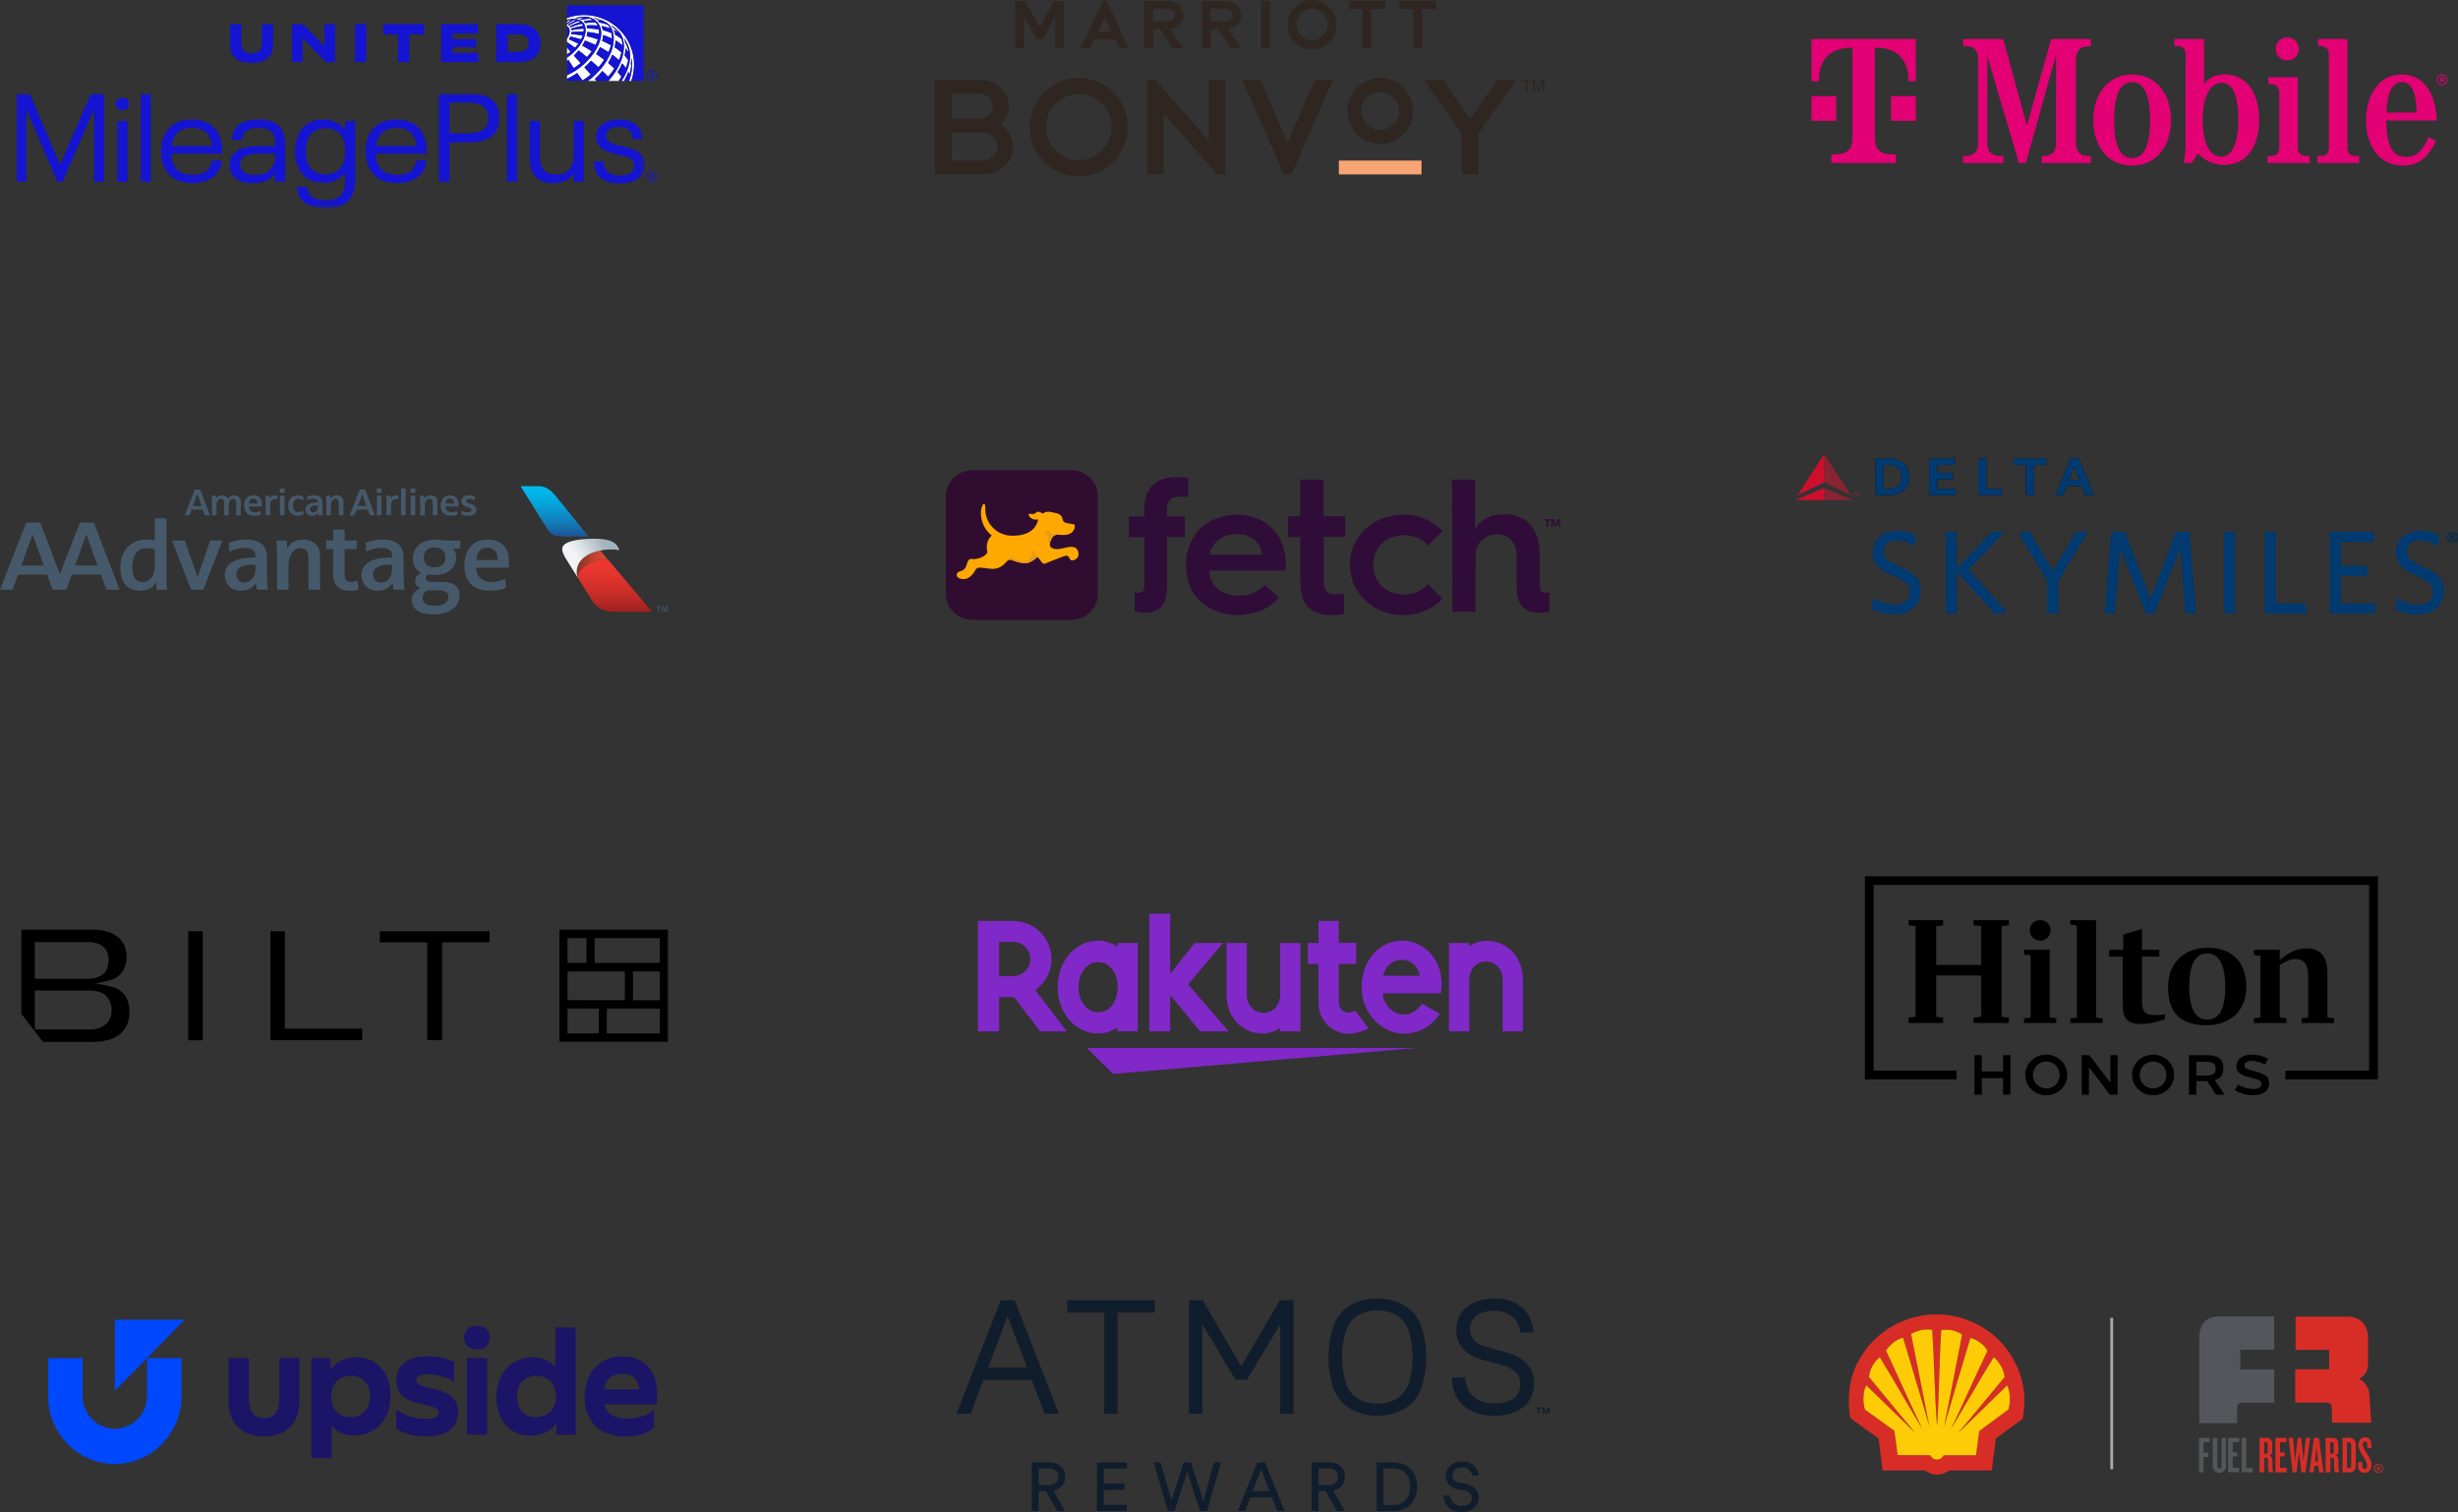 <?xml version="1.0" encoding="UTF-8"?>
<svg width="460px" height="283px" viewBox="0 0 460 283" version="1.1" xmlns="http://www.w3.org/2000/svg" xmlns:xlink="http://www.w3.org/1999/xlink">
    <rect x="0" y="0" width="460" height="283" fill="#333333" stroke="none"/>
    <title>RN-com_Full-Price-Guests_LP_Partner-Grid</title>
    <defs>
        <linearGradient x1="50%" y1="-2.632%" x2="50%" y2="151.452%" id="linearGradient-1">
            <stop stop-color="#EE3831" offset="0%"></stop>
            <stop stop-color="#E9362F" offset="13.858%"></stop>
            <stop stop-color="#DB322C" offset="29.653%"></stop>
            <stop stop-color="#C42C27" offset="46.401%"></stop>
            <stop stop-color="#A42320" offset="63.698%"></stop>
            <stop stop-color="#8B1C1B" offset="75.46%"></stop>
        </linearGradient>
        <linearGradient x1="0%" y1="50%" x2="100%" y2="50%" id="linearGradient-2">
            <stop stop-color="#7E3226" offset="0%"></stop>
            <stop stop-color="#97382A" offset="20.32%"></stop>
            <stop stop-color="#BB4230" offset="54.627%"></stop>
            <stop stop-color="#D24834" offset="82.409%"></stop>
            <stop stop-color="#DB4B36" offset="100%"></stop>
        </linearGradient>
        <linearGradient x1="19.436%" y1="51.86%" x2="79.014%" y2="27.703%" id="linearGradient-3">
            <stop stop-color="#F1F3F4" offset="10%"></stop>
            <stop stop-color="#DEE4E6" offset="35.941%"></stop>
            <stop stop-color="#AEBDC4" offset="88.004%"></stop>
            <stop stop-color="#A3B4BC" offset="100%"></stop>
        </linearGradient>
        <linearGradient x1="50%" y1="113.022%" x2="50%" y2="1.192%" id="linearGradient-4">
            <stop stop-color="#244284" offset="0%"></stop>
            <stop stop-color="#1E5292" offset="9.817%"></stop>
            <stop stop-color="#117FBA" offset="38.378%"></stop>
            <stop stop-color="#079FD6" offset="63.952%"></stop>
            <stop stop-color="#02B2E7" offset="85.365%"></stop>
            <stop stop-color="#00BAEE" offset="100%"></stop>
        </linearGradient>
        <polygon id="path-5" points="0 0 117.681 0 117.681 21.491 0 21.491"></polygon>
    </defs>
    <g id="RN-com_Full-Price-Guests_LP_Partner-Grid" stroke="none" fill="none" fill-rule="evenodd">
        <g id="FR" stroke-width="1" transform="translate(346, 246)">
            <path d="M23.806,26.364 L17.756,26.364 C17.591,26.725 17.194,27.151 16.5,27.183 C15.773,27.151 15.641,26.888 15.211,26.364 L9.129,26.332 L8.534,21.812 L3.013,17.817 C2.815,17.162 2.65,16.113 2.749,15.229 C2.815,14.312 2.98,13.854 3.278,13.297 C6.121,16.015 9.624,19.519 12.467,22.238 C9.724,18.963 6.484,15 3.773,11.725 C3.839,10.972 4.071,10.218 4.468,9.563 C4.93,8.745 5.294,8.45 5.79,8.024 C8.269,12.052 11.277,17.391 13.756,21.452 C11.608,16.998 9.063,11.266 6.947,6.78 C7.443,6.059 7.74,5.764 8.269,5.338 C8.765,4.913 9.459,4.519 10.154,4.388 C11.641,9.465 13.624,15.884 15.079,20.993 C14.021,15.72 12.732,8.974 11.641,3.668 C12.236,3.34 12.732,3.177 13.459,2.948 C14.153,2.817 15.012,2.784 15.608,2.915 C15.971,8.417 16.07,15.327 16.5,20.895 C16.897,15.36 16.93,8.482 17.293,2.948 C17.921,2.849 18.682,2.849 19.475,3.013 C20.136,3.21 20.665,3.406 21.194,3.766 C20.169,9.072 18.88,15.753 17.822,21.026 C19.31,15.983 21.194,9.498 22.748,4.421 C23.409,4.552 24.103,4.945 24.665,5.371 C25.161,5.732 25.492,6.092 25.954,6.812 C23.806,11.266 21.294,16.965 19.111,21.452 C21.558,17.423 24.599,12.052 27.111,8.024 C27.607,8.45 27.905,8.745 28.4,9.563 C28.83,10.218 29.028,10.972 29.161,11.725 C26.384,15.033 23.177,18.996 20.434,22.238 C23.276,19.519 26.781,16.015 29.624,13.297 C29.855,13.788 30.02,14.279 30.119,15.229 C30.185,16.146 30.086,17.162 29.855,17.817 L24.401,21.845 L23.806,26.364 Z M27.508,23.22 L32.533,19.552 C33.524,14.378 32.136,9.989 29.558,6.517 C26.814,2.849 22.12,0.065 16.5,0 C10.88,0 6.22,2.718 3.311,6.386 C0.964,9.629 -0.623,13.068 0.237,19.356 C2.055,20.698 3.575,21.845 5.559,23.22 L6.319,29.214 L14.253,29.214 C14.781,29.607 15.442,29.967 16.5,30 C17.591,29.967 18.252,29.607 18.748,29.214 L26.748,29.214 L27.508,23.22 Z" id="Fill-47" fill="#D82D27"></path>
            <path d="M30.119,15.229 C30.02,14.279 29.855,13.788 29.623,13.297 C26.781,16.015 23.277,19.519 20.434,22.238 C23.177,18.996 26.384,15.033 29.161,11.725 C29.029,10.972 28.83,10.218 28.4,9.563 C27.905,8.745 27.607,8.45 27.111,8.024 C24.599,12.052 21.558,17.423 19.112,21.452 C21.293,16.965 23.806,11.266 25.954,6.812 C25.491,6.092 25.161,5.732 24.665,5.371 C24.103,4.945 23.409,4.552 22.748,4.421 C21.194,9.498 19.31,15.982 17.822,21.026 C18.88,15.753 20.169,9.072 21.194,3.766 C20.665,3.406 20.136,3.209 19.475,3.013 C18.682,2.849 17.922,2.849 17.293,2.948 C16.93,8.482 16.897,15.36 16.5,20.895 C16.07,15.327 15.971,8.417 15.608,2.915 C15.013,2.784 14.153,2.817 13.459,2.948 C12.732,3.177 12.236,3.34 11.641,3.668 C12.732,8.974 14.021,15.72 15.079,20.993 C13.624,15.884 11.641,9.465 10.153,4.388 C9.459,4.519 8.765,4.913 8.269,5.338 C7.74,5.764 7.443,6.059 6.947,6.78 C9.062,11.266 11.608,16.998 13.757,21.452 C11.277,17.391 8.269,12.052 5.79,8.024 C5.294,8.45 4.93,8.745 4.468,9.563 C4.071,10.218 3.84,10.972 3.773,11.725 C6.484,15 9.724,18.963 12.467,22.238 C9.625,19.519 6.12,16.015 3.278,13.297 C2.98,13.854 2.815,14.312 2.749,15.229 C2.65,16.113 2.815,17.161 3.013,17.817 L8.534,21.812 L9.128,26.332 L15.211,26.364 C15.641,26.889 15.773,27.151 16.5,27.183 C17.194,27.151 17.591,26.725 17.756,26.364 L23.806,26.364 L24.4,21.845 L29.855,17.817 C30.086,17.161 30.185,16.146 30.119,15.229" id="Fill-49" fill="#FDCC06"></path>
            <polygon id="Fill-51" fill="#A8A9AB" points="48.928 28.985 49.457 28.985 49.457 0.655 48.928 0.655"></polygon>
            <polygon id="Fill-53" fill="#54565B" points="65.523 29.574 66.382 29.574 66.382 26.692 67.275 26.692 67.275 25.906 66.382 25.906 66.382 23.908 67.539 23.908 67.539 23.122 65.523 23.122"></polygon>
            <path d="M69.754,28.428 C69.754,28.69 69.622,28.853 69.357,28.853 C69.092,28.853 68.96,28.69 68.96,28.428 L68.96,23.122 L68.101,23.122 L68.101,28.395 C68.101,29.148 68.663,29.672 69.357,29.672 C70.051,29.672 70.58,29.148 70.58,28.395 L70.58,23.122 L69.754,23.122 L69.754,28.428 Z" id="Fill-54" fill="#54565B"></path>
            <line x1="70.977" y1="29.541" x2="70.977" y2="29.574" id="Stroke-55" stroke-linecap="round" stroke-linejoin="round"></line>
            <polygon id="Fill-56" fill="#54565B" points="70.977 29.541 73.059 29.541 73.059 28.722 71.836 28.722 71.836 26.594 72.696 26.594 72.696 25.84 71.836 25.84 71.836 23.908 73.059 23.908 73.059 23.122 70.977 23.122"></polygon>
            <polygon id="Fill-57" fill="#54565B" points="74.382 23.122 73.522 23.122 73.522 29.574 75.571 29.574 75.571 28.755 74.382 28.755"></polygon>
            <path d="M78.381,25.709 C78.381,25.971 78.282,26.102 78.084,26.102 L77.72,26.102 L77.72,23.941 L78.117,23.941 C78.282,23.941 78.381,24.039 78.381,24.301 L78.381,25.709 Z M79.274,27.248 C79.274,26.888 79.076,26.594 78.745,26.43 C79.076,26.266 79.241,26.004 79.241,25.611 L79.241,24.269 C79.241,23.417 78.745,23.122 78.183,23.122 L76.861,23.122 L76.861,29.574 L77.72,29.574 L77.72,26.823 L78.117,26.823 C78.315,26.823 78.447,26.987 78.447,27.216 L78.447,28.755 C78.447,29.136 78.538,29.471 78.739,29.574 L79.406,29.574 L79.406,29.345 C79.307,29.181 79.274,28.984 79.274,28.69 L79.274,27.248 Z" id="Fill-58" fill="#D82D27"></path>
            <polygon id="Fill-59" fill="#D82D27" points="79.836 29.574 81.918 29.574 81.918 28.722 80.695 28.722 80.695 26.594 81.555 26.594 81.555 25.84 80.695 25.84 80.695 23.908 81.918 23.908 81.918 23.122 79.836 23.122"></polygon>
            <polygon id="Fill-60" fill="#D82D27" points="85.522 23.122 85.092 27.478 84.662 23.122 84.001 23.122 83.505 27.478 83.142 23.122 82.315 23.122 83.042 29.574 83.769 29.574 84.266 25.71 84.695 29.574 85.455 29.574 86.315 23.122"></polygon>
            <path d="M87.24,27.543 L87.538,24.792 L87.802,27.543 L87.24,27.543 Z M87.042,23.122 L86.183,29.574 L86.976,29.574 L87.108,28.33 L87.869,28.33 L88.001,29.574 L88.827,29.574 L87.968,23.122 L87.042,23.122 Z" id="Fill-61" fill="#D82D27"></path>
            <path d="M90.744,25.709 C90.744,25.971 90.645,26.102 90.447,26.102 L90.083,26.102 L90.083,23.941 L90.48,23.941 C90.645,23.941 90.744,24.039 90.744,24.301 L90.744,25.709 Z M91.637,27.248 C91.637,26.888 91.439,26.594 91.108,26.43 C91.439,26.266 91.604,26.004 91.604,25.611 L91.604,24.269 C91.604,23.417 91.108,23.122 90.546,23.122 L89.224,23.122 L89.224,29.574 L90.116,29.574 L90.116,26.823 L90.48,26.823 C90.678,26.823 90.811,26.987 90.811,27.216 L90.811,28.755 C90.811,29.144 90.905,29.485 91.115,29.581 L91.769,29.574 L91.769,29.345 C91.67,29.181 91.637,28.984 91.637,28.69 L91.637,27.248 Z" id="Fill-62" fill="#D82D27"></path>
            <path d="M94.017,28.264 C94.017,28.624 93.885,28.788 93.62,28.788 L93.224,28.788 L93.224,23.941 L93.62,23.941 C93.918,23.941 94.017,24.105 94.017,24.465 L94.017,28.264 Z M93.687,23.122 L92.397,23.122 L92.397,29.574 L93.687,29.574 C94.413,29.574 94.877,29.181 94.877,28.231 L94.877,24.465 C94.877,23.58 94.413,23.122 93.687,23.122 L93.687,23.122 Z" id="Fill-63" fill="#D82D27"></path>
            <path d="M96.199,24.236 C96.199,23.941 96.397,23.777 96.628,23.777 C96.893,23.777 97.025,23.974 97.025,24.301 L97.025,25.054 L97.786,25.054 L97.786,24.334 C97.786,23.515 97.323,23.024 96.628,23.024 C95.769,23.024 95.372,23.646 95.372,24.465 C95.372,25.218 95.868,26.07 96.298,26.659 C96.76,27.314 96.992,27.806 96.992,28.395 C96.992,28.722 96.827,28.919 96.529,28.919 C96.232,28.919 96.1,28.722 96.1,28.395 L96.1,27.674 L95.306,27.674 L95.306,28.362 C95.306,29.181 95.769,29.672 96.529,29.672 C97.124,29.672 97.752,29.279 97.819,28.199 C97.819,27.445 97.422,26.724 96.926,26.004 C96.43,25.284 96.199,24.956 96.199,24.236" id="Fill-64" fill="#D82D27"></path>
            <path d="M65.589,4.323 L65.589,20.371 L72.663,20.371 L72.663,17.62 C72.663,16.998 72.861,16.539 73.588,16.539 C73.588,16.539 79.605,16.539 79.605,16.539 L79.605,13.559 L79.605,10.317 L73.258,10.317 L73.258,6.615 L79.605,6.615 L79.605,0.393 L69.291,0.393 C67.341,0.393 65.589,1.408 65.589,4.323" id="Fill-65" fill="#54565B"></path>
            <path d="M90.381,17.62 L90.414,20.273 L97.752,20.273 L97.422,15.098 C97.422,13.788 96.595,12.576 95.438,12.052 C96.595,11.528 97.157,10.546 97.157,9.203 L97.157,4.487 C97.157,1.539 95.273,0.426 93.356,0.426 L83.604,0.426 L83.604,6.648 L89.885,6.648 L89.885,10.284 L83.538,10.284 L83.538,16.506 L89.422,16.506 C90.182,16.506 90.381,16.998 90.381,17.62" id="Fill-66" fill="#D82D27"></path>
            <path d="M99.009,28.811 L99.171,28.811 C99.272,28.811 99.313,28.731 99.313,28.67 C99.313,28.61 99.272,28.53 99.171,28.53 L99.009,28.53 L99.009,28.811 Z M99.272,28.931 L99.494,29.232 L99.313,29.232 L99.09,28.931 L99.009,28.931 L99.009,29.232 L98.847,29.232 L98.847,28.39 L99.171,28.39 C99.353,28.39 99.454,28.51 99.454,28.651 C99.474,28.811 99.414,28.891 99.272,28.931 Z M99.859,28.811 C99.859,28.41 99.535,28.089 99.151,28.089 C98.746,28.089 98.443,28.41 98.443,28.811 C98.443,29.211 98.767,29.512 99.151,29.512 C99.535,29.512 99.859,29.192 99.859,28.811 L99.859,28.811 Z M100,28.811 C100,29.291 99.616,29.672 99.13,29.672 C98.645,29.672 98.281,29.291 98.281,28.811 C98.281,28.33 98.665,27.949 99.13,27.949 C99.616,27.949 100,28.33 100,28.811 L100,28.811 Z" id="Fill-67" fill="#D82D27"></path>
        </g>
        <path d="M287.089,258.93 C287.089,262.617 284.171,264.987 279.664,264.987 C275.543,264.987 271.731,262.923 271.731,257.829 L274.216,257.829 C274.32,260.89 276.397,262.656 279.729,262.66 C279.732,262.66 279.735,262.66 279.738,262.66 C281.453,262.671 284.49,262.159 284.52,259.119 C284.538,257.322 283.393,256.144 281.071,255.493 C281.003,255.47 277.404,254.522 277.299,254.49 C274.18,253.567 272.477,251.661 272.535,248.93 C272.667,242.847 279.547,243.004 279.547,243.004 C279.547,243.004 286.555,242.632 286.968,249.393 L284.492,249.393 C284.273,246.771 282.316,245.328 279.525,245.316 C279.517,245.316 279.508,245.316 279.5,245.316 C278.061,245.316 275.105,245.91 275.104,248.756 C275.103,250.176 275.969,251.229 277.242,251.794 C277.801,252.042 280.889,252.817 281.825,253.094 C282.717,253.357 287.089,254.372 287.089,258.93 L287.089,258.93 Z M264.105,256.959 C263.885,258.214 263.544,259.488 262.784,260.535 C261.735,261.984 259.749,262.723 257.762,262.725 C255.774,262.723 253.787,261.984 252.738,260.535 C251.98,259.488 251.64,258.214 251.417,256.959 C251.248,255.997 251.157,254.996 251.15,253.994 C251.157,252.989 251.248,251.989 251.417,251.027 C251.64,249.773 251.98,248.5 252.738,247.451 C253.787,246.002 255.774,245.233 257.762,245.231 C259.749,245.233 261.735,246.002 262.784,247.451 C263.544,248.5 263.885,249.773 264.105,251.027 C264.274,251.989 264.368,252.989 264.373,253.994 C264.368,254.996 264.274,255.997 264.105,256.959 L264.105,256.959 Z M266.615,250.659 C266.382,249.343 265.977,247.641 264.893,246.145 C263.469,244.178 260.676,243.002 257.764,243 L257.76,243 C254.849,243.002 252.055,244.178 250.631,246.145 C249.545,247.641 249.142,249.343 248.909,250.659 C248.714,251.764 248.616,252.886 248.612,253.994 C248.616,255.099 248.714,256.224 248.909,257.327 C249.142,258.643 249.545,260.345 250.631,261.843 C252.055,263.807 254.849,264.984 257.76,264.986 L257.764,264.986 C260.676,264.984 263.469,263.807 264.893,261.843 C265.977,260.345 266.382,258.643 266.615,257.327 C266.808,256.224 266.906,255.099 266.912,253.994 C266.906,252.886 266.808,251.764 266.615,250.659 L266.615,250.659 Z M242.079,243.377 L242.079,264.609 L239.593,264.609 L239.593,247.838 L233.358,258.237 L231.206,258.237 L225,247.844 L225,264.609 L222.514,264.609 L222.514,243.377 L225.078,243.377 L232.297,255.746 L239.515,243.377 L242.079,243.377 Z M216.101,243.377 L216.101,245.667 L209.146,245.667 L209.146,264.609 L206.66,264.609 L206.66,245.667 L199.735,245.667 L199.735,243.377 L216.101,243.377 Z M184.919,255.947 L188.549,246.328 L192.209,255.947 L184.919,255.947 Z M189.897,243.377 L187.259,243.377 L179,264.609 L181.652,264.609 L184.056,258.237 L193.08,258.237 L195.504,264.609 L198.154,264.609 L189.897,243.377 Z M274.366,277.752 L272.996,277.456 C272.218,277.29 271.819,276.789 271.819,276.134 C271.819,275.288 272.556,274.621 273.589,274.621 C274.871,274.621 275.426,275.519 275.529,276.172 L276.712,276.172 C276.729,275.804 276.362,273.516 273.564,273.516 C271.869,273.516 270.537,274.8 270.537,276.225 C270.537,277.585 271.468,278.431 272.774,278.714 L274.081,278.995 C274.922,279.13 275.404,279.717 275.452,280.408 C275.507,281.202 274.832,281.859 273.564,281.859 C272.179,281.859 271.456,280.92 271.365,279.908 L270.124,279.908 C270.124,281.208 271.072,283 273.577,283 C275.529,283 276.746,281.716 276.746,280.305 C276.746,279.035 275.892,278.085 274.366,277.752 L274.366,277.752 Z M289.769,264.609 L289.769,263.772 L289.423,264.609 L289.228,264.609 L288.882,263.779 L288.882,264.609 L288.658,264.609 L288.658,263.416 L288.967,263.416 L289.328,264.277 L289.681,263.416 L290,263.416 L290,264.609 L289.769,264.609 Z M288.067,263.636 L288.067,264.609 L287.831,264.609 L287.831,263.636 L287.451,263.636 L287.451,263.416 L288.447,263.416 L288.447,263.636 L288.067,263.636 Z M260.783,281.691 C262.478,281.691 263.9,280.561 263.9,278.277 C263.9,275.98 262.503,274.824 260.809,274.824 L258.907,274.824 L258.907,281.691 L260.783,281.691 Z M257.639,282.807 L257.639,273.708 L260.847,273.708 C263.176,273.708 265.207,275.287 265.207,278.277 C265.207,281.254 263.15,282.807 260.822,282.807 L257.639,282.807 Z M248.667,277.956 C249.702,277.956 250.401,277.353 250.401,276.416 C250.401,275.453 249.702,274.837 248.667,274.837 L246.727,274.837 L246.727,277.956 L248.667,277.956 Z M248.098,279.085 L246.727,279.085 L246.727,282.807 L245.446,282.807 L245.446,273.708 L248.9,273.708 C250.634,273.708 251.707,274.914 251.707,276.416 C251.707,277.725 250.866,278.739 249.482,278.995 L251.669,282.807 L250.194,282.807 L248.098,279.085 Z M234.432,279.098 L237.588,279.098 L235.997,275.017 L234.432,279.098 Z M238.041,280.266 L233.978,280.266 L233.008,282.807 L231.65,282.807 L235.298,273.708 L236.76,273.708 L240.408,282.807 L239.037,282.807 L238.041,280.266 Z M227.2,273.708 L228.507,273.708 L225.894,282.807 L224.587,282.807 L222.194,275.428 L219.827,282.807 L218.559,282.807 L215.907,273.708 L217.214,273.708 L219.232,280.831 L221.534,273.708 L222.867,273.708 L225.221,280.908 L227.2,273.708 Z M205.288,282.807 L205.288,273.708 L210.864,273.708 L210.864,274.876 L206.556,274.876 L206.556,277.674 L210.463,277.674 L210.463,278.854 L206.556,278.854 L206.556,281.639 L210.864,281.639 L210.864,282.807 L205.288,282.807 Z M196.316,277.956 C197.351,277.956 198.05,277.353 198.05,276.416 C198.05,275.453 197.351,274.837 196.316,274.837 L194.376,274.837 L194.376,277.956 L196.316,277.956 Z M195.747,279.085 L194.376,279.085 L194.376,282.807 L193.095,282.807 L193.095,273.708 L196.549,273.708 C198.282,273.708 199.356,274.914 199.356,276.416 C199.356,277.725 198.515,278.739 197.131,278.995 L199.318,282.807 L197.843,282.807 L195.747,279.085 Z" id="AT" fill="#101D2C"></path>
        <g id="Upside" stroke-width="1" transform="translate(8, 246)">
            <path d="M34.783,16.602 L34.783,8.205 L38.596,8.205 L38.596,15.908 C38.596,17.598 39.058,19.419 41.408,19.419 C43.757,19.419 44.271,17.598 44.271,15.908 L44.271,8.205 L48.007,8.205 L48.007,16.55 C48.007,20.009 45.811,22.878 41.408,22.878 C37.029,22.878 34.783,20.009 34.783,16.602 M57.571,19.236 C55.491,19.236 53.976,17.861 53.976,15.319 C53.976,12.83 55.606,11.507 57.789,11.507 C59.715,11.507 61.256,12.804 61.256,15.398 C61.256,17.966 59.599,19.236 57.571,19.236 M58.765,8.022 C56.569,8.022 54.926,8.822 53.86,10.393 L53.86,8.206 L50.266,8.206 L50.266,26.9 L54.053,26.9 L54.053,20.848 C54.952,21.974 56.351,22.695 58.38,22.695 C61.846,22.695 65.069,20.023 65.069,15.319 C65.069,10.499 62.18,8.022 58.765,8.022 M66.132,17.77 C67.403,18.687 69.278,19.591 71.756,19.591 C73.271,19.591 74.08,19.171 74.08,18.372 C74.08,17.547 73.001,17.272 70.831,16.774 C67.532,15.975 66.171,14.783 66.171,12.412 C66.171,9.268 68.61,7.853 72.038,7.853 C74.259,7.853 75.993,8.35 76.968,8.953 L76.968,12.621 C75.89,11.822 73.823,11.206 71.961,11.206 C70.716,11.206 69.907,11.508 69.907,12.306 C69.907,13.079 70.639,13.381 72.423,13.774 C76.275,14.586 77.713,15.805 77.713,18.294 C77.713,22.329 73.9,22.879 71.627,22.879 C69.303,22.879 67.236,22.184 66.132,21.385 L66.132,17.77 Z M78.849,4.367 C78.849,3.018 79.824,2.127 81.237,2.127 C82.803,2.127 83.651,3.005 83.651,4.367 C83.651,5.664 82.816,6.581 81.237,6.581 C79.824,6.581 78.849,5.664 78.849,4.367 M79.363,22.51 L83.15,22.51 L83.15,8.205 L79.363,8.205 L79.363,22.51 Z M92.201,19.235 C90.275,19.235 88.735,17.938 88.735,15.344 C88.735,12.776 90.391,11.506 92.394,11.506 C94.499,11.506 96.053,12.881 96.053,15.423 C96.04,17.846 94.358,19.235 92.201,19.235 L92.201,19.235 Z M95.937,2.466 L95.937,9.869 C95.038,8.741 93.639,8.021 91.61,8.021 C88.144,8.021 84.896,10.694 84.896,15.397 C84.896,20.231 87.823,22.72 91.225,22.72 C93.421,22.72 95.064,21.921 96.13,20.349 L96.13,22.537 L99.725,22.537 L99.725,2.466 L95.937,2.466 Z M105.053,14.062 C105.4,11.993 106.62,11.141 108.571,11.141 C110.201,11.141 111.434,11.887 111.575,14.036 L105.053,14.062 Z M108.468,7.852 C104.591,7.852 101.406,10.564 101.406,15.556 C101.406,20.416 104.796,22.879 108.764,22.879 C111.177,22.879 113.257,22.276 114.426,21.162 L114.426,17.848 C112.988,19.04 111.28,19.512 109.251,19.512 C107.223,19.512 105.63,18.844 105.104,16.866 L114.875,16.866 C115.722,10.25 112.115,7.852 108.468,7.852 L108.468,7.852 Z" id="Combined-Shape" fill="#1C1467"></path>
            <path d="M7.458,8.205 L7.458,15.594 C7.638,18.842 10.257,21.41 13.479,21.41 C16.702,21.41 19.334,18.842 19.514,15.594 L19.514,8.205 L25.972,8.205 L25.972,15.594 C25.792,22.472 20.271,28 13.479,28 C6.7,28 1.18,22.472 1,15.594 L1,8.205 L7.458,8.205 Z M26.536,1 L13.492,14.323 L13.492,1 L26.536,1 Z" id="Combined-Shape" fill="#0048FD"></path>
        </g>
        <path d="M382.942,197.389 C385.113,197.389 386.877,199.083 386.877,201.194 C386.877,203.295 385.113,205 382.942,205 C380.771,205 379.007,203.295 379.007,201.194 C379.007,199.093 380.771,197.389 382.942,197.389 Z M402.936,197.389 C405.108,197.389 406.871,199.083 406.871,201.194 C406.871,203.295 405.108,205 402.936,205 C400.766,205 399.002,203.295 399.002,201.194 C399.002,199.093 400.766,197.389 402.936,197.389 Z M421.439,197.389 C422.544,197.389 423.649,197.679 424.472,198.183 L423.891,199.248 C423.086,198.812 422.088,198.551 421.293,198.551 C420.615,198.551 420.023,198.822 420.023,199.461 C420.023,199.868 420.266,200.061 421.623,200.41 C423.435,200.894 424.657,201.223 424.657,202.744 C424.657,204.225 423.416,204.99 421.671,204.99 C420.392,204.99 419.151,204.642 418.221,204.022 L418.841,202.996 C419.733,203.538 420.838,203.818 421.826,203.818 C422.563,203.818 423.213,203.538 423.213,202.918 C423.213,202.163 422.718,202.085 421.245,201.707 C419.52,201.272 418.541,200.875 418.541,199.626 C418.541,198.076 419.84,197.389 421.439,197.389 Z M391.035,197.486 L394.95,202.666 L394.95,197.486 L396.307,197.486 L396.307,204.893 L394.853,204.893 L390.937,199.723 L390.937,204.893 L389.581,204.893 L389.581,197.486 L391.035,197.486 Z M412.89,197.486 C415.178,197.486 416.089,198.212 416.089,199.916 C416.089,201.146 415.604,201.853 414.47,202.153 L416.321,204.884 L414.732,204.884 L413.036,202.337 C412.89,202.347 412.745,202.347 412.57,202.356 L411.029,202.356 L411.029,204.893 L409.653,204.893 L409.653,197.495 L412.89,197.486 Z M370.885,197.486 L370.885,200.545 L374.858,200.545 L374.858,197.486 L376.235,197.486 L376.235,204.893 L374.858,204.893 L374.858,201.785 L370.885,201.785 L370.885,204.893 L369.509,204.893 L369.509,197.486 L370.885,197.486 Z M382.951,198.677 C381.527,198.677 380.451,199.8 380.451,201.194 C380.451,202.579 381.527,203.712 382.951,203.712 C384.376,203.712 385.452,202.589 385.452,201.194 C385.452,199.809 384.376,198.677 382.951,198.677 Z M402.936,198.677 C401.512,198.677 400.436,199.8 400.436,201.194 C400.436,202.579 401.512,203.712 402.936,203.712 C404.361,203.712 405.437,202.589 405.437,201.194 C405.437,199.809 404.361,198.677 402.936,198.677 Z M445,164 L445,202.027 L427.709,202.027 L427.709,200.391 L443.362,200.391 L443.362,165.636 L350.628,165.636 L350.628,200.391 L366.145,200.391 L366.145,202.027 L349,202.027 L349,164 L445,164 Z M412.958,198.735 L411.029,198.735 L411.029,201.291 L412.958,201.291 C414.189,201.291 414.654,200.913 414.654,200.013 C414.654,199.113 414.189,198.735 412.958,198.735 Z M413.181,177.382 C417.678,177.382 420.392,180.046 420.392,184.752 C420.392,189.022 417.494,191.888 412.948,191.888 C408.548,191.888 405.738,190.019 405.738,184.752 C405.738,180.336 408.635,177.382 413.181,177.382 Z M400.862,173.848 L400.862,177.76 L404.109,177.76 L404.109,179.048 L400.862,179.048 L400.862,187.202 C400.862,189.303 401.308,189.981 403.227,189.981 C403.935,189.981 404.555,189.981 405.146,189.836 L405.146,190.775 C403.402,191.385 401.929,191.656 400.688,191.656 C397.916,191.656 397.257,190.397 397.257,188.005 L397.257,179.058 L394.717,179.058 L394.717,177.77 L397.344,177.77 L397.344,174.903 L400.862,173.848 Z M363.645,172.212 L363.645,173.17 L362.346,173.345 L362.346,180.597 L370.768,180.597 L370.768,173.345 L369.344,173.17 L369.344,172.212 L375.934,172.212 L375.934,173.17 L374.607,173.345 L374.607,190.3 L375.934,190.475 L375.934,191.472 L369.344,191.472 L369.344,190.475 L370.768,190.3 L370.768,182.582 L362.346,182.582 L362.346,190.3 L363.645,190.475 L363.645,191.472 L357.18,191.472 L357.18,190.475 L358.479,190.3 L358.479,173.345 L357.18,173.17 L357.18,172.212 L363.645,172.212 Z M383.581,177.76 L383.581,190.417 L384.822,190.591 L384.822,191.472 L378.774,191.472 L378.774,190.591 L380.015,190.417 L380.015,178.816 L378.774,178.641 L378.774,177.76 L383.581,177.76 Z M431.635,177.499 C434.348,177.499 435.56,179.077 435.56,182.176 L435.56,190.417 L436.81,190.591 L436.81,191.472 L430.753,191.472 L430.753,190.591 L431.964,190.417 L431.964,182.612 C431.964,180.452 431.17,179.484 429.512,179.484 C428.746,179.484 427.535,180.007 426.643,180.626 L426.643,190.417 L427.884,190.591 L427.884,191.472 L421.797,191.472 L421.797,190.591 L423.038,190.417 L423.038,178.903 L421.797,178.729 L421.797,177.76 L426.643,177.76 L426.643,179.658 C428.146,178.458 429.6,177.499 431.635,177.499 Z M392.265,172.211 L392.265,190.446 L393.506,190.62 L393.506,191.472 L387.458,191.472 L387.458,190.62 L388.67,190.446 L388.67,173.228 L387.458,173.054 L387.458,172.211 L392.265,172.211 Z M413.036,178.438 C411,178.438 409.701,180.249 409.701,184.665 C409.701,189.022 411,190.833 413.036,190.833 C415.226,190.823 416.437,189.1 416.437,184.665 C416.437,180.336 415.139,178.438 413.036,178.438 Z M381.808,172.212 C382.884,172.212 383.756,173.073 383.756,174.139 C383.756,175.204 382.884,176.065 381.808,176.065 C380.732,176.065 379.86,175.204 379.86,174.139 C379.86,173.073 380.732,172.212 381.808,172.212 Z" id="Combined-Shape" fill="#000000"></path>
        <path d="M265.11,196.144 L208.317,201 L203.4,196.144 L265.11,196.144 Z M250.543,172.366 L250.543,176.466 L253.791,176.466 L253.791,180.404 L250.543,180.404 L250.543,187.493 C250.543,189.052 251.711,189.52 252.332,189.52 C252.786,189.518 253.229,189.381 253.603,189.127 L256.109,192.438 C254.977,193.086 253.699,193.443 252.392,193.478 C249.555,193.478 246.742,191.269 246.742,187.571 L246.742,180.432 L244.75,180.432 L244.75,176.494 L246.742,176.494 L246.742,172.366 L250.543,172.366 Z M262.381,176.072 C266.708,176.072 270.596,179.967 269.66,185.925 L258.711,185.925 C259.209,189.706 263.536,191.624 266.134,187.843 L269.473,189.757 C267.317,192.785 264.736,193.462 262.743,193.462 C258.771,193.462 254.81,189.887 254.81,184.767 C254.81,179.892 257.998,176.072 262.381,176.072 Z M233.334,176.494 L233.334,186.213 C233.334,188.04 234.602,189.58 236.447,189.58 C238.291,189.58 239.562,188.04 239.562,186.213 L239.562,176.493 L243.355,176.501 L243.355,193.041 L239.558,193.041 L239.558,192.427 C238.607,193.077 237.483,193.433 236.327,193.451 C232.291,193.451 229.53,190.202 229.53,186.213 L229.53,176.494 L233.334,176.494 Z M205.532,176.068 C206.817,176.075 208.07,176.474 209.118,177.21 L209.118,176.494 L212.919,176.486 L212.919,193.025 L209.118,193.025 L209.118,192.293 C208.07,193.029 206.817,193.428 205.532,193.435 C201.209,193.435 197.925,189.536 197.925,184.752 C197.925,179.967 201.209,176.068 205.532,176.068 Z M278.203,176.084 C282.239,176.084 285,179.329 285,183.318 L285,193.041 L281.199,193.041 L281.199,183.318 C281.199,181.495 279.936,179.955 278.087,179.955 C276.239,179.955 274.971,181.495 274.971,183.318 L274.971,193.041 L271.17,193.033 L271.17,176.494 L274.971,176.494 L274.971,177.108 C275.922,176.458 277.047,176.101 278.203,176.084 Z M218.999,171 L218.999,182.259 L223.557,176.49 L228.884,176.49 L222.366,184.247 L229.928,193.041 L224.601,193.041 L218.999,186.244 L218.999,193.041 L215.082,193.041 L215.082,171 L218.999,171 Z M189.57,172.366 C191.908,172.366 194.1,173.485 195.452,175.368 C197.758,178.579 196.994,183.028 193.746,185.307 L199.647,193.041 L194.654,193.041 L189.765,186.63 L186.976,186.63 L186.976,193.041 L183,193.041 L183,172.366 Z M205.532,180.073 C203.4,180.073 201.838,182.145 201.838,184.767 C201.838,187.39 203.4,189.461 205.532,189.461 C207.671,189.461 209.169,187.386 209.169,184.767 C209.169,182.148 207.663,180.073 205.532,180.073 Z M189.57,176.293 L186.976,176.293 L186.976,182.704 L189.57,182.704 C191.362,182.704 192.813,181.269 192.813,179.498 C192.813,177.728 191.362,176.293 189.57,176.293 Z M265.7,182.629 C264.959,178.533 259.655,178.754 258.855,182.629 Z" id="Rakuten" fill="#8028C8"></path>
        <path d="M6.52,176.321 L16.358,176.321 C17.004,176.305 17.635,176.388 18.248,176.589 C18.717,176.739 19.137,177.006 19.492,177.356 C19.799,177.657 20.025,178.041 20.154,178.458 C20.268,178.825 20.332,179.192 20.332,179.576 C20.332,179.993 20.284,180.411 20.187,180.811 C20.09,181.262 19.88,181.696 19.573,182.046 C19.234,182.414 18.797,182.714 18.329,182.881 C17.699,183.114 17.02,183.215 16.342,183.198 L6.52,183.198 L6.52,176.321 Z M19.815,191.694 C18.895,192.428 17.747,192.779 16.585,192.679 L6.52,192.679 L6.52,185.385 L16.585,185.385 C18.086,185.385 19.185,185.718 19.863,186.403 C20.203,186.754 20.462,187.154 20.639,187.622 C20.817,188.072 20.897,188.556 20.881,189.057 C20.897,189.558 20.817,190.058 20.639,190.509 C20.462,190.976 20.187,191.394 19.831,191.728 L19.831,191.694 L19.815,191.694 Z M20.332,184.517 L17.893,184.083 L20.3,183.532 C21.318,183.365 22.239,182.781 22.852,181.93 C23.418,181.112 23.708,180.127 23.692,179.126 C23.692,178.458 23.579,177.79 23.353,177.173 C23.111,176.555 22.739,176.004 22.271,175.57 C21.689,175.053 21.027,174.669 20.3,174.435 C19.33,174.118 18.313,173.985 17.295,174.001 L4,174.001 L4,189.758 L8.038,194.999 L17.376,194.999 C18.458,195.015 19.557,194.865 20.591,194.548 C21.366,194.298 22.077,193.881 22.691,193.33 C23.208,192.846 23.596,192.262 23.854,191.594 C24.112,190.876 24.225,190.142 24.225,189.374 C24.274,188.222 23.951,187.104 23.305,186.169 C22.545,185.251 21.463,184.684 20.3,184.567 L20.332,184.517 Z M50.607,174.301 L50.607,194.682 L67.796,194.682 L67.796,192.528 L53.321,192.528 L53.321,174.301 L50.607,174.301 Z M35.228,194.698 L37.942,194.698 L37.942,174.301 L35.228,174.301 L35.228,194.698 Z M71.075,174.301 L71.075,176.388 L79.96,176.388 L79.96,194.682 L82.739,194.682 L82.739,176.388 L91.624,176.388 L91.624,174.301 L71.075,174.301 Z M106.212,193.413 L112.044,193.413 L112.044,188.773 L106.212,188.773 L106.212,193.413 Z M111.285,180.227 L123.482,180.227 L123.482,175.587 L111.285,175.587 L111.285,180.227 Z M118.457,187.204 L123.481,187.204 L123.481,181.813 L118.457,181.813 L118.457,187.204 Z M113.562,193.413 L123.481,193.413 L123.481,188.773 L113.562,188.773 L113.562,193.413 Z M106.212,181.813 L106.212,187.187 L116.939,187.171 L116.939,181.813 L106.212,181.813 Z M106.212,180.227 L109.766,180.227 L109.766,175.587 L106.212,175.587 L106.212,180.227 Z M104.693,194.982 L125,194.982 L125,174.001 L104.693,174.001 L104.693,194.982 Z" id="Bilt" fill="#000000"></path>
        <g id="DL" stroke-width="1" transform="translate(336, 85)">
            <path d="M16.509,2.014 L17.397,2.014 C19.015,2.014 19.819,2.816 19.819,4.252 C19.819,5.684 19.015,6.489 17.397,6.489 L16.509,6.489 L16.509,2.014 Z M14.978,7.678 L17.398,7.678 C19.886,7.678 21.373,6.391 21.373,4.252 C21.373,2.112 19.886,0.825 17.398,0.825 L14.978,0.825 L14.978,7.678 Z" id="Fill-121" fill="#030100"></path>
            <polygon id="Fill-122" fill="#030100" points="26.572 4.705 29.487 4.705 29.487 3.517 26.572 3.517 26.572 2.014 29.869 2.014 29.869 0.825 25.042 0.825 25.042 7.678 29.976 7.678 29.976 6.489 26.572 6.489"></polygon>
            <polygon id="Fill-123" fill="#030100" points="38.697 6.489 35.746 6.489 35.746 0.825 34.209 0.825 34.209 7.678 38.697 7.678"></polygon>
            <polygon id="Fill-124" fill="#030100" points="46.97 0.825 40.816 0.825 40.816 2.014 43.124 2.014 43.124 7.678 44.665 7.678 44.665 2.014 46.97 2.014"></polygon>
            <path d="M53.156,4.814 L52.2,2.384 L51.242,4.814 L53.156,4.814 Z M55.867,7.678 L54.266,7.678 L53.593,5.958 L50.803,5.958 L50.137,7.678 L48.638,7.678 L51.505,0.796 L53.049,0.796 L55.867,7.678 Z" id="Fill-125" fill="#030100"></path>
            <path d="M10.773,8.592 L5.386,6.322 L5.386,8.592 L10.773,8.592 Z M10.376,7.678 L5.386,5.28 L5.386,7.44783721e-05 L10.376,7.678 Z" id="Fill-126" fill="#8A2432"></path>
            <polygon id="Fill-127" fill="#CE0E2D" points="0.395 7.678 5.386 0 5.386 5.28"></polygon>
            <polygon id="Fill-128" fill="#CE0E2D" points="0 8.592 5.386 8.592 5.386 6.322"></polygon>
            <path d="M16.509,2.014 L17.397,2.014 C19.015,2.014 19.819,2.816 19.819,4.252 C19.819,5.684 19.015,6.489 17.397,6.489 L16.509,6.489 L16.509,2.014 Z M14.978,7.678 L17.398,7.678 C19.886,7.678 21.373,6.391 21.373,4.252 C21.373,2.112 19.886,0.825 17.398,0.825 L14.978,0.825 L14.978,7.678 Z" id="Fill-130" fill="#003A70"></path>
            <polygon id="Fill-131" fill="#003A70" points="26.572 4.705 29.487 4.705 29.487 3.517 26.572 3.517 26.572 2.014 29.869 2.014 29.869 0.825 25.042 0.825 25.042 7.678 29.976 7.678 29.976 6.489 26.572 6.489"></polygon>
            <polygon id="Fill-132" fill="#003A70" points="38.697 6.489 35.746 6.489 35.746 0.825 34.209 0.825 34.209 7.678 38.697 7.678"></polygon>
            <polygon id="Fill-133" fill="#003A70" points="46.97 0.825 40.816 0.825 40.816 2.014 43.124 2.014 43.124 7.678 44.665 7.678 44.665 2.014 46.97 2.014"></polygon>
            <path d="M53.156,4.814 L52.2,2.384 L51.242,4.814 L53.156,4.814 Z M55.867,7.678 L54.266,7.678 L53.593,5.958 L50.803,5.958 L50.137,7.678 L48.638,7.678 L51.505,0.796 L53.049,0.796 L55.867,7.678 Z" id="Fill-134" fill="#003A70"></path>
            <path d="M18.594,30 C16.931,30 15.444,29.601 14.313,29.002 L14.623,26.875 C15.666,27.562 17.108,28.182 18.639,28.182 C20.236,28.182 21.367,27.34 21.367,25.855 C21.367,24.458 20.746,23.882 18.439,22.84 C15.555,21.532 14.468,20.579 14.468,18.384 C14.468,15.924 16.354,14.35 19.126,14.35 C20.613,14.35 21.722,14.704 22.61,15.214 L22.277,17.298 C21.434,16.655 20.28,16.168 19.06,16.168 C17.307,16.168 16.531,17.098 16.531,18.229 C16.531,19.404 17.108,19.958 19.437,21.022 C22.41,22.375 23.431,23.394 23.431,25.7 C23.431,28.337 21.456,30 18.594,30" id="Fill-135" fill="#003A70"></path>
            <polygon id="Fill-136" fill="#003A70" points="37.407 29.978 30.197 22.064 30.197 29.823 28.111 29.823 28.111 14.527 30.197 14.527 30.197 21.399 36.675 14.527 39.181 14.527 32.459 21.621 39.581 29.49"></polygon>
            <polygon id="Fill-137" fill="#003A70" points="49.207 23.749 49.207 29.822 47.122 29.822 47.122 23.749 41.709 14.815 43.794 14.372 48.186 21.842 52.468 14.527 54.775 14.527"></polygon>
            <polygon id="Fill-138" fill="#003A70" points="72.964 29.823 72.01 17.653 67.174 29.889 65.599 29.889 60.763 17.653 59.831 29.823 57.879 29.823 59.099 14.527 61.672 14.527 66.442 27.074 71.212 14.527 73.763 14.527 74.961 29.823"></polygon>
            <polygon id="Fill-139" fill="#003A70" points="80.152 29.823 82.237 29.823 82.237 14.527 80.152 14.527"></polygon>
            <polygon id="Fill-140" fill="#003A70" points="87.827 29.823 87.827 14.527 89.913 14.527 89.913 27.916 95.437 27.916 95.725 29.823"></polygon>
            <polygon id="Fill-141" fill="#003A70" points="99.984 29.823 99.984 14.527 108.237 14.527 108.237 16.434 102.069 16.434 102.069 20.867 106.861 20.867 107.172 22.773 102.069 22.773 102.069 27.916 108.459 27.916 108.459 29.823"></polygon>
            <path d="M112.23,29.002 L112.541,26.875 C113.584,27.562 115.025,28.182 116.556,28.182 C118.153,28.182 119.285,27.34 119.285,25.855 C119.285,24.458 118.664,23.882 116.357,22.84 C113.472,21.532 112.385,20.579 112.385,18.384 C112.385,15.924 114.271,14.35 117.044,14.35 C118.531,14.35 119.64,14.704 120.527,15.214 L120.194,17.298 C119.352,16.655 118.198,16.168 116.978,16.168 C115.225,16.168 114.449,17.098 114.449,18.229 C114.449,19.404 115.025,19.958 117.355,21.022 C120.328,22.375 121.348,23.394 121.348,25.7 C121.348,28.337 119.374,30 116.512,30 C114.848,30 113.361,29.601 112.23,29.002 Z" id="Fill-142" fill="#003A70"></path>
            <path d="M122.765,15.476 L122.959,15.476 C123.121,15.476 123.3,15.464 123.3,15.291 C123.3,15.137 123.16,15.092 123.033,15.092 L122.765,15.092 L122.765,15.476 Z M122.765,16.139 L122.616,16.139 L122.616,14.956 L123.075,14.956 C123.344,14.956 123.449,15.075 123.449,15.291 C123.449,15.49 123.312,15.581 123.15,15.611 L123.506,16.139 L123.335,16.139 L122.98,15.611 L122.765,15.611 L122.765,16.139 Z M122.992,16.431 C123.481,16.431 123.874,16.032 123.874,15.539 C123.874,15.071 123.481,14.668 122.992,14.668 C122.502,14.668 122.108,15.071 122.108,15.539 C122.108,16.032 122.502,16.431 122.992,16.431 L122.992,16.431 Z M122.992,14.521 C123.56,14.521 124,14.988 124,15.539 C124,16.115 123.56,16.586 122.992,16.586 C122.423,16.586 121.956,16.115 121.956,15.539 C121.956,14.988 122.423,14.521 122.992,14.521 L122.992,14.521 Z" id="Fill-143" fill="#030100"></path>
            <path d="M122.765,15.476 L122.959,15.476 C123.121,15.476 123.3,15.464 123.3,15.291 C123.3,15.137 123.16,15.092 123.033,15.092 L122.765,15.092 L122.765,15.476 Z M122.765,16.139 L122.616,16.139 L122.616,14.956 L123.075,14.956 C123.344,14.956 123.449,15.075 123.449,15.291 C123.449,15.49 123.312,15.581 123.15,15.611 L123.506,16.139 L123.335,16.139 L122.98,15.611 L122.765,15.611 L122.765,16.139 Z M122.992,16.431 C123.481,16.431 123.874,16.032 123.874,15.539 C123.874,15.071 123.481,14.668 122.992,14.668 C122.502,14.668 122.108,15.071 122.108,15.539 C122.108,16.032 122.502,16.431 122.992,16.431 L122.992,16.431 Z M122.992,14.521 C123.56,14.521 124,14.988 124,15.539 C124,16.115 123.56,16.586 122.992,16.586 C122.423,16.586 121.956,16.115 121.956,15.539 C121.956,14.988 122.423,14.521 122.992,14.521 L122.992,14.521 Z" id="Fill-144" fill="#003A70"></path>
            <path d="M11.248,7.481 L11.341,7.481 C11.42,7.481 11.507,7.476 11.507,7.381 C11.507,7.307 11.439,7.285 11.377,7.285 L11.248,7.285 L11.248,7.481 Z M11.248,7.799 L11.175,7.799 L11.175,7.22 L11.397,7.22 C11.528,7.22 11.579,7.277 11.579,7.381 C11.579,7.488 11.512,7.532 11.434,7.546 L11.606,7.799 L11.523,7.799 L11.352,7.546 L11.248,7.546 L11.248,7.799 Z M11.358,7.938 C11.594,7.938 11.785,7.747 11.785,7.512 C11.785,7.275 11.594,7.083 11.358,7.083 C11.121,7.083 10.93,7.275 10.93,7.512 C10.93,7.747 11.121,7.938 11.358,7.938 L11.358,7.938 Z M11.358,7.012 C11.632,7.012 11.856,7.236 11.856,7.512 C11.856,7.788 11.632,8.012 11.358,8.012 C11.082,8.012 10.856,7.788 10.856,7.512 C10.856,7.236 11.082,7.012 11.358,7.012 L11.358,7.012 Z" id="Fill-129" fill="#8A2432"></path>
        </g>
        <g id="Fetch" stroke-width="1" transform="translate(177, 88)">
            <path d="M57.97,8.923 C60.9,10.05 62.655,12.185 63.356,15.138 C63.655,16.402 63.673,17.631 63.532,18.792 L49.301,18.792 C49.319,19.543 49.494,20.209 49.81,20.824 C50.459,22.105 51.53,22.89 52.933,23.231 C54.741,23.675 56.513,23.607 58.145,22.668 C58.742,22.344 59.25,21.883 59.812,21.473 C60.654,22.241 61.514,23.061 62.392,23.897 C61.286,25.024 60.058,25.963 58.566,26.441 C55.215,27.534 51.933,27.38 48.88,25.519 C47.003,24.375 45.844,22.685 45.318,20.619 C44.704,18.246 44.792,15.873 45.809,13.602 C47.038,10.836 49.249,9.197 52.249,8.565 C54.179,8.155 56.109,8.223 57.97,8.923 Z M70.7,1.75 L70.7,8.609 L74.739,8.609 L74.739,12.503 L70.735,12.503 C70.735,12.624 70.717,12.693 70.717,12.779 C70.717,15.484 70.717,18.173 70.735,20.878 C70.735,21.188 70.787,21.498 70.858,21.809 C71.069,22.688 71.701,23.187 72.631,23.222 C72.948,23.239 73.246,23.239 73.562,23.222 C73.861,23.187 74.159,23.136 74.493,23.101 L74.493,26.927 C74.107,26.978 73.72,27.047 73.316,27.082 C72.105,27.168 70.893,27.151 69.734,26.789 C67.943,26.22 66.942,24.945 66.573,23.187 C66.415,22.412 66.345,21.619 66.345,20.826 C66.31,18.19 66.327,15.553 66.327,12.917 L66.327,12.52 L64.062,12.52 L64.062,8.626 L66.327,8.626 L66.327,1.75 L70.7,1.75 Z M90.311,9.408 C91.329,9.917 92.189,10.596 92.979,11.394 C92.891,11.479 92.838,11.547 92.768,11.615 C91.943,12.446 91.118,13.261 90.293,14.092 C87.678,11.36 83.342,11.75 81.324,14.025 C79.481,16.112 79.569,19.676 81.587,21.696 C83.623,23.75 87.73,23.987 90.275,21.357 C91.171,22.256 92.066,23.156 92.961,24.055 C91.539,25.532 89.854,26.533 87.818,26.907 C84.764,27.467 81.921,26.974 79.393,25.141 C77.199,23.546 75.97,21.391 75.69,18.743 C75.409,16.112 76.093,13.753 77.848,11.716 C79.323,10.002 81.236,8.95 83.483,8.526 C85.852,8.084 88.152,8.305 90.311,9.408 Z M99.055,1.75 L99.055,10.996 C99.301,10.67 99.476,10.379 99.704,10.122 C100.563,9.144 101.686,8.595 102.984,8.372 C104.457,8.114 105.913,8.2 107.298,8.766 C109.052,9.47 110.122,10.791 110.683,12.523 C111.016,13.518 111.104,14.565 111.121,15.594 C111.121,17.532 111.121,19.471 111.139,21.409 C111.139,21.684 111.192,21.976 111.262,22.25 C111.384,22.696 111.682,22.919 112.156,22.936 C112.419,22.953 112.683,22.936 112.981,22.936 C112.981,23.005 112.998,23.073 112.998,23.159 L112.998,26.213 C112.998,26.316 112.928,26.487 112.858,26.487 C111.42,26.762 109.999,26.847 108.666,26.127 C107.614,25.561 107.14,24.583 106.947,23.468 C106.86,22.988 106.824,22.49 106.824,21.993 L106.817,20.02 L106.824,16.074 C106.824,15.354 106.719,14.65 106.421,13.981 C105.825,12.66 104.474,11.906 102.931,12.026 C100.721,12.197 99.178,13.724 99.143,15.903 C99.108,19.282 99.125,22.679 99.125,26.058 L99.125,26.47 L94.829,26.47 C94.758,18.253 94.758,10.019 94.758,1.75 L99.055,1.75 Z M45.257,1.445 C45.291,1.462 45.326,1.462 45.377,1.479 L45.377,5.04 C44.794,5.006 44.244,4.954 43.678,4.954 C42.185,4.954 41.533,5.553 41.412,7.042 C41.378,7.556 41.412,8.087 41.412,8.652 L44.759,8.652 L44.759,12.52 L41.412,12.52 L41.412,21.969 C41.412,21.969 41.361,22.996 41.275,23.475 C41.086,24.588 40.623,25.563 39.593,26.128 C38.289,26.847 36.898,26.762 35.491,26.488 C35.422,26.488 35.354,26.316 35.354,26.214 L35.354,23.167 C35.354,23.081 35.371,23.013 35.371,22.944 C35.663,22.944 35.92,22.961 36.178,22.944 C36.641,22.927 36.933,22.705 37.053,22.26 C37.122,21.986 37.173,21.695 37.173,21.421 L37.173,12.537 L34.255,12.537 L34.255,8.669 L37.156,8.669 L37.156,7.368 C37.156,6.392 37.242,5.451 37.602,4.543 C38.306,2.763 39.662,1.77 41.515,1.462 C42.751,1.257 44.004,1.274 45.257,1.445 Z M53.653,12.014 C52.091,12.253 50.793,12.936 49.915,14.268 C49.617,14.729 49.406,15.241 49.406,15.821 L59.145,15.821 C59.145,15.736 59.145,15.685 59.128,15.633 C59.04,14.404 58.408,13.482 57.391,12.799 C56.267,12.048 55.004,11.809 53.653,12.014 Z M113.208,9.172 L113.208,9.441 L112.781,9.441 L112.781,10.588 L112.427,10.588 L112.427,9.441 L112.007,9.441 L112.007,9.172 L113.208,9.172 Z M113.839,9.172 L113.993,9.645 C114.042,9.808 114.091,9.985 114.125,10.151 C114.177,9.987 114.23,9.8 114.282,9.643 L114.45,9.172 L114.914,9.172 L115,10.588 L114.653,10.588 L114.629,10.046 C114.622,9.876 114.615,9.67 114.615,9.464 C114.559,9.645 114.494,9.846 114.433,10.012 L114.242,10.564 L113.965,10.564 L113.797,10.016 C113.745,9.85 113.692,9.649 113.654,9.464 C113.64,9.655 113.633,9.873 113.622,10.05 L113.594,10.588 L113.265,10.588 L113.365,9.172 L113.839,9.172 Z" id="Combined-Shape" fill="#300D38" fill-rule="nonzero"></path>
            <g id="Icon" fill-rule="nonzero">
                <path d="M23.477,28 L4.995,28 C2.245,28 0,25.792 0,23.088 L0,4.912 C0,2.208 2.245,0 4.995,0 L23.477,0 C26.227,0 28.472,2.208 28.472,4.912 L28.472,23.088 C28.472,25.792 26.209,28 23.477,28 Z" id="Path" fill="#300D30"></path>
                <g id="Dog" transform="translate(2.04, 6.304)">
                    <path d="M22.8,9.347 C22.743,8.567 22.377,7.633 20.224,8.239 C19.111,8.551 18.091,8.564 17.651,8.135 L17.651,8.135 C17.595,8.065 17.548,7.998 17.503,7.934 C17.337,7.599 17.409,7.095 17.828,6.39 C18.129,5.882 18.465,5.769 18.876,5.767 C19.221,5.766 19.616,5.841 20.092,5.829 C21.585,5.794 22.158,4.866 22.094,4.017 C22.073,3.758 21.735,3.84 21.084,3.685 C20.432,3.53 19.914,3.608 19.785,2.702 C19.748,2.436 19.407,1.871 18.61,1.749 C18.086,1.669 16.967,1.14 16.133,1.804 L15.408,1.493 C14.921,1.372 14.96,1.701 14.496,1.864 C14.082,2.009 13.282,1.626 13.497,2.158 C13.674,2.593 14.386,3.163 15.255,2.887 C14.74,5.458 12.246,6.039 10.168,5.959 C7.404,5.852 5.249,3.547 5.357,0.809 C5.387,0.017 5.126,-0.21 4.875,0.201 C4.799,0.326 4.723,0.51 4.658,0.755 C4.634,0.834 4.612,0.922 4.594,1.016 C4.375,2.161 4.65,4.426 6.566,5.92 C6.566,5.92 5.926,6.434 5.708,7.4 C5.583,7.954 5.632,8.393 5.677,8.62 C5.699,8.728 5.72,8.788 5.72,8.788 C5.899,9.635 4.3,10.202 3.61,10.319 C3.557,10.327 3.505,10.333 3.455,10.337 C3.357,10.343 3.265,10.341 3.176,10.335 C3.052,10.33 2.95,10.321 2.869,10.307 C2.45,10.273 2.146,10.337 1.876,11.368 C1.498,12.812 0.395,12.487 0.133,12.896 C-0.282,13.548 0.336,14.041 1.123,14.083 C1.595,14.109 2.128,13.971 2.534,13.609 C3.894,12.394 3.242,11.856 4.593,11.945 C4.765,11.957 4.97,11.977 5.217,12.009 C6.712,12.202 7.775,12.509 9.25,10.937 C9.25,10.937 9.375,10.752 9.555,10.606 C9.632,10.543 9.719,10.487 9.811,10.457 C9.85,10.429 10.042,10.437 10.071,10.447 C10.073,10.448 10.075,10.449 10.078,10.449 C10.652,10.579 11.932,11.276 13.378,11.042 C13.955,10.835 14.471,10.511 14.902,10.1 L14.902,10.1 C14.902,10.1 15.134,9.898 15.282,10.082 C15.477,10.294 15.673,10.66 15.888,10.89 C16.405,11.443 16.416,11.216 17.508,10.775 C17.616,10.731 17.735,10.686 17.867,10.638 C20.718,9.608 20.659,9.276 21.227,10.4 C21.331,10.606 21.695,10.629 22.047,10.486 C22.453,10.32 22.843,9.932 22.8,9.345" id="Path" fill="#FFA900"></path>
                    <path d="M13.902,9.859 C13.176,11.351 10.527,10.402 10.464,10.079 C10.475,9.854 10.652,9.359 10.481,9.528 C10.316,9.692 9.762,10.358 9.555,10.608 C9.633,10.546 9.719,10.49 9.812,10.459 C9.85,10.431 10.043,10.44 10.071,10.449 C10.074,10.45 10.076,10.451 10.078,10.451 C10.652,10.582 11.932,11.279 13.379,11.044 C13.955,10.837 14.472,10.513 14.902,10.102 L14.902,10.102 C14.902,10.102 15.134,9.9 15.282,10.084 C15.282,10.084 14.676,9.076 14.426,8.669 C14.275,8.421 14.244,9.155 13.903,9.859 M17.434,5.266 C17.185,4.797 16.001,5.129 16.538,5.517 C17.948,6.528 16.563,6.575 17.503,7.934 C17.337,7.6 17.409,7.096 17.828,6.391 C18.129,5.883 18.465,5.769 18.876,5.768 L18.878,5.768 C18.878,5.768 17.683,5.734 17.434,5.266" id="Combined-Shape" fill="#E89B17"></path>
                </g>
            </g>
        </g>
        <g id="AA" stroke-width="1" transform="translate(0, 91)">
            <path d="M123.627,22.432 L123.627,22.569 L123.305,22.569 L123.305,23.494 L123.147,23.494 L123.147,22.569 L122.826,22.569 L122.826,22.432 L123.627,22.432 L123.627,22.432 Z M124.14,22.432 L124.382,23.28 L124.387,23.28 L124.635,22.432 L124.841,22.432 L125,23.494 L124.836,23.494 L124.722,22.627 L124.718,22.627 L124.464,23.494 L124.286,23.494 L124.041,22.631 L124.036,22.631 L123.924,23.494 L123.766,23.494 L123.926,22.432 L124.14,22.432 L124.14,22.432 Z" id="Shape" fill="#46596A" fill-rule="nonzero"></path>
            <path d="M17.568,6.811 L14.966,6.811 L11.2,16.458 L7.507,6.811 L4.904,6.811 L0,19.375 L2.339,19.375 L3.374,16.542 L8.83,16.542 L9.844,19.375 L12.4,19.375 L13.436,16.542 L18.891,16.542 L19.906,19.375 L22.379,19.375 L17.568,6.811 L17.568,6.811 Z M3.985,14.844 L6.053,9.103 L6.129,9.103 L8.2,14.844 L3.985,14.844 Z M14.046,14.844 L16.115,9.103 L16.191,9.103 L18.261,14.844 L14.046,14.844 Z M28.985,6.007 L31.148,6.007 L31.148,16.56 C31.148,17.511 31.187,18.649 31.245,19.375 L29.519,19.375 C29.346,19.375 29.271,19.319 29.271,19.133 C29.253,18.91 29.253,17.977 29.253,17.977 L29.174,17.977 C28.869,18.537 28.103,19.564 26.282,19.564 C23.008,19.564 22.527,16.858 22.527,15.199 C22.527,12.067 24.443,9.981 27.527,9.981 C28.39,9.981 28.83,10.111 28.985,10.166 L28.985,6.007 L28.985,6.007 Z M24.77,15.086 C24.77,16.56 25.077,17.94 26.781,17.94 C27.911,17.94 28.985,16.989 28.985,14.807 L28.985,11.788 C28.792,11.732 28.368,11.601 27.508,11.601 C25.729,11.601 24.77,12.775 24.77,15.086 Z M32.199,10.166 L34.577,10.166 L36.95,16.913 L37.028,16.913 L39.326,10.166 L41.627,10.166 L38.044,19.375 L35.763,19.375 L32.199,10.166 Z M45.969,9.981 C48.632,9.981 49.955,11.136 49.955,13.333 L49.955,17.007 C49.955,17.809 50.03,18.742 50.126,19.375 L48.325,19.375 C48.018,19.375 47.999,19.19 47.982,18.966 L47.921,18.199 L47.847,18.199 C47.561,18.63 46.757,19.564 45.032,19.564 C43.25,19.564 42.063,18.275 42.063,16.58 C42.063,14.136 44.822,13.353 47.273,13.353 L47.81,13.353 L47.81,13.055 C47.81,11.935 46.963,11.546 45.78,11.546 C44.609,11.546 43.671,11.935 43.401,12.067 C43.308,12.105 43.174,12.179 43.078,12.179 C42.906,12.179 42.923,12.027 42.906,11.992 C42.886,11.659 42.847,10.856 42.847,10.576 C43.193,10.448 44.515,9.981 45.969,9.981 L45.969,9.981 Z M44.226,16.54 C44.226,17.345 44.762,18.033 45.74,18.033 C47.043,18.033 47.81,16.839 47.81,15.368 L47.81,14.695 L47.329,14.695 C45.242,14.695 44.226,15.329 44.226,16.54 L44.226,16.54 Z M51.849,19.375 L51.849,12.981 C51.849,12.027 51.793,10.874 51.754,10.166 L53.458,10.166 C53.63,10.166 53.706,10.221 53.706,10.408 C53.706,10.632 53.725,11.564 53.725,11.564 L53.804,11.564 C54.359,10.614 55.184,9.981 56.695,9.981 C58.783,9.981 59.896,11.359 59.896,12.904 L59.896,19.375 L57.728,19.375 L57.728,13.501 C57.728,12.027 57.003,11.601 56.217,11.601 C55.086,11.601 53.993,12.662 53.993,14.844 L53.993,19.375 L51.849,19.375 L51.849,19.375 Z M62.345,16.318 L62.345,11.752 L61.041,11.752 L61.041,10.166 L62.345,10.166 L62.345,8.133 L64.502,8.133 L64.502,10.166 L66.766,10.166 L66.766,11.752 L64.502,11.752 L64.502,16.654 C64.502,17.456 64.887,17.903 65.69,17.903 C66.265,17.903 66.59,17.736 66.766,17.736 C66.898,17.736 66.957,17.809 66.957,17.995 C66.957,17.995 67.032,19.022 67.071,19.357 C66.858,19.433 66.324,19.564 65.556,19.564 C63.141,19.564 62.345,18.256 62.345,16.318 L62.345,16.318 Z M71.552,9.981 C74.214,9.981 75.537,11.136 75.537,13.333 L75.537,17.007 C75.537,17.809 75.611,18.742 75.71,19.375 L73.908,19.375 C73.6,19.375 73.582,19.19 73.563,18.966 L73.506,18.199 L73.43,18.199 C73.143,18.63 72.336,19.564 70.612,19.564 C68.832,19.564 67.643,18.275 67.643,16.58 C67.643,14.136 70.401,13.353 72.856,13.353 L73.391,13.353 L73.391,13.055 C73.391,11.935 72.546,11.546 71.36,11.546 C70.192,11.546 69.251,11.935 68.985,12.067 C68.889,12.105 68.756,12.179 68.659,12.179 C68.487,12.179 68.507,12.027 68.487,11.992 C68.468,11.659 68.427,10.856 68.427,10.576 C68.774,10.448 70.097,9.981 71.552,9.981 L71.552,9.981 Z M69.808,16.54 C69.808,17.345 70.346,18.033 71.321,18.033 C72.625,18.033 73.391,16.839 73.391,15.368 L73.391,14.695 L72.911,14.695 C70.823,14.695 69.808,15.329 69.808,16.54 Z M81.148,24 C78.428,24 77.048,22.957 77.048,21.184 C77.048,19.918 78.081,19.302 78.732,19.097 C78.409,18.985 77.697,18.668 77.697,17.716 C77.697,16.71 78.579,16.337 78.944,16.225 C78.328,16.038 77.259,15.254 77.259,13.521 C77.259,11.601 78.772,9.981 81.454,9.981 C82.008,9.981 82.487,10.054 83.003,10.166 L86.183,10.166 C86.183,10.428 86.164,10.91 86.128,11.286 C86.088,11.695 85.819,11.714 85.572,11.714 L84.728,11.714 C84.958,11.862 85.379,12.42 85.379,13.241 C85.379,15.217 83.961,16.616 81.32,16.616 C80.954,16.616 80.533,16.58 80.246,16.523 C80.017,16.56 79.688,16.802 79.688,17.138 C79.688,17.604 79.979,17.921 80.915,17.921 L82.734,17.921 C84.978,17.921 86.031,18.873 86.031,20.475 C86.031,22.435 84.154,24 81.148,24 L81.148,24 Z M82.048,19.489 L80.611,19.489 C80.439,19.489 80.208,19.489 80.055,19.47 C79.688,19.618 79.099,20.102 79.099,20.904 C79.099,21.875 79.979,22.397 81.301,22.397 C83.023,22.397 83.924,21.687 83.924,20.717 C83.924,20.026 83.408,19.489 82.048,19.489 L82.048,19.489 Z M81.358,11.472 C80.034,11.472 79.309,12.253 79.309,13.333 C79.309,14.509 79.999,15.199 81.34,15.199 C82.582,15.199 83.348,14.528 83.348,13.353 C83.348,12.179 82.62,11.472 81.358,11.472 L81.358,11.472 Z M95.261,13.931 C95.261,14.248 95.203,15.05 95.185,15.237 L89.111,15.237 C89.111,16.746 90.088,17.94 92.041,17.94 C93.077,17.94 93.884,17.586 94.091,17.493 C94.228,17.436 94.34,17.362 94.438,17.362 C94.532,17.362 94.592,17.399 94.608,17.568 C94.627,17.809 94.687,18.612 94.687,19.058 C94.322,19.19 93.175,19.564 91.833,19.564 C88.478,19.564 86.909,17.846 86.909,14.789 C86.909,11.881 88.518,9.981 91.22,9.981 C94.34,9.981 95.261,12.179 95.261,13.931 L95.261,13.931 Z M93.115,13.819 C93.115,13.781 93.134,13.67 93.134,13.594 C93.134,12.794 92.749,11.509 91.198,11.509 C89.477,11.509 89.15,13.073 89.15,13.819 L93.115,13.819 L93.115,13.819 Z" id="Shape" fill="#46596A" fill-rule="nonzero"></path>
            <path d="M63.415,5.457 L63.415,3.08 C63.415,2.626 63.203,2.35 62.805,2.35 C62.277,2.35 61.925,2.896 61.925,3.634 L61.925,5.457 L61.069,5.457 L61.069,2.754 C61.069,2.456 61.04,2.023 61.026,1.777 L61.715,1.777 C61.794,1.777 61.816,1.808 61.816,1.877 C61.818,1.955 61.825,2.336 61.825,2.336 L61.843,2.336 C61.948,2.163 62.211,1.7 63.003,1.7 C63.819,1.7 64.274,2.243 64.274,2.851 L64.274,5.457 L63.415,5.457 L63.415,5.457 Z M56.708,4.648 C56.731,4.648 56.763,4.663 56.77,4.727 C56.787,4.903 56.794,5.19 56.794,5.28 C56.623,5.362 56.251,5.526 55.796,5.526 C54.651,5.526 53.949,4.88 53.949,3.614 C53.949,2.428 54.573,1.701 55.796,1.701 C56.201,1.701 56.575,1.838 56.794,1.948 C56.794,2.079 56.781,2.375 56.77,2.5 C56.765,2.553 56.739,2.578 56.708,2.578 C56.674,2.578 56.663,2.57 56.642,2.56 C56.366,2.429 56.106,2.365 55.872,2.365 C55.143,2.365 54.844,2.83 54.844,3.614 C54.844,4.314 55.084,4.862 55.872,4.862 C56.174,4.862 56.448,4.758 56.619,4.678 C56.664,4.656 56.673,4.648 56.708,4.648 L56.708,4.648 Z M59.673,5.457 C59.605,5.457 59.547,5.434 59.539,5.337 C59.53,5.216 59.514,4.984 59.514,4.984 L59.503,4.984 C59.451,5.052 59.139,5.526 58.353,5.526 C57.602,5.526 57.17,4.963 57.17,4.343 C57.17,3.484 58.026,3.053 59.298,3.053 L59.467,3.053 L59.467,2.918 C59.467,2.532 59.185,2.326 58.659,2.326 C58.185,2.326 57.793,2.488 57.639,2.564 C57.629,2.569 57.602,2.584 57.576,2.584 C57.535,2.584 57.512,2.56 57.51,2.516 C57.503,2.378 57.488,2.112 57.486,1.944 C57.641,1.886 58.155,1.7 58.72,1.7 C59.843,1.7 60.324,2.208 60.324,3.018 L60.324,4.453 C60.324,4.976 60.375,5.318 60.393,5.457 L59.673,5.457 L59.673,5.457 Z M59.467,3.59 L59.321,3.59 C58.243,3.59 58.031,3.955 58.031,4.325 C58.031,4.628 58.236,4.915 58.639,4.915 C59.174,4.915 59.467,4.412 59.467,3.882 L59.467,3.59 L59.467,3.59 Z M48.705,4.648 C48.751,4.648 48.766,4.689 48.769,4.731 C48.784,4.888 48.798,5.243 48.796,5.333 C48.705,5.361 48.243,5.526 47.625,5.526 C46.421,5.526 45.697,4.92 45.697,3.615 C45.697,2.497 46.314,1.701 47.424,1.701 C48.512,1.701 49.032,2.41 49.032,3.29 C49.032,3.394 49.02,3.569 49,3.8 L46.577,3.8 C46.577,4.429 46.988,4.88 47.747,4.88 C48.167,4.88 48.5,4.734 48.632,4.671 C48.659,4.658 48.674,4.648 48.705,4.648 L48.705,4.648 Z M46.587,3.238 L48.175,3.238 C48.208,2.646 47.889,2.313 47.405,2.313 C46.9,2.313 46.611,2.669 46.587,3.238 L46.587,3.238 Z M44.214,5.457 L44.214,3.102 C44.214,2.678 44.03,2.35 43.585,2.35 C43.085,2.35 42.796,2.882 42.796,3.63 L42.796,5.457 L41.939,5.457 L41.939,3.095 C41.939,2.709 41.774,2.35 41.313,2.35 C40.806,2.35 40.521,2.882 40.521,3.657 L40.521,5.457 L39.662,5.457 L39.662,2.776 C39.662,2.431 39.631,1.94 39.62,1.777 L40.307,1.777 C40.384,1.777 40.41,1.802 40.411,1.879 C40.413,1.977 40.42,2.336 40.42,2.336 L40.439,2.336 C40.491,2.231 40.774,1.7 41.561,1.7 C42.296,1.7 42.576,2.213 42.646,2.371 C42.713,2.232 43.039,1.7 43.779,1.7 C44.548,1.7 45.072,2.102 45.072,2.909 L45.072,5.457 L44.214,5.457 L44.214,5.457 Z M50.55,3.662 L50.55,5.457 L49.691,5.457 L49.691,2.723 C49.691,2.459 49.661,1.959 49.649,1.777 L50.342,1.777 C50.416,1.777 50.439,1.808 50.439,1.879 C50.442,1.988 50.449,2.336 50.449,2.336 L50.468,2.336 C50.536,2.177 50.779,1.701 51.492,1.701 C51.73,1.701 51.908,1.776 51.938,1.786 C51.938,1.945 51.92,2.293 51.911,2.385 C51.906,2.444 51.877,2.464 51.848,2.464 C51.819,2.464 51.805,2.458 51.789,2.452 C51.735,2.43 51.61,2.392 51.438,2.392 C50.98,2.392 50.55,2.714 50.55,3.662 L50.55,3.662 Z M52.392,5.457 L52.392,1.777 L53.249,1.777 L53.249,5.457 L52.392,5.457 Z M52.382,1.239 L52.382,0.432 L53.259,0.432 L53.259,1.239 L52.382,1.239 Z M38.362,5.457 L37.969,4.371 L35.867,4.371 L35.473,5.457 L34.577,5.457 L36.46,0.626 L37.459,0.626 L39.312,5.457 L38.362,5.457 L38.362,5.457 Z M36.926,1.506 L36.91,1.506 L36.106,3.716 L37.729,3.716 L36.926,1.506 Z M87.495,5.526 C88.612,5.526 89.146,5.082 89.146,4.421 C89.146,3.771 88.672,3.497 88.169,3.335 C88.024,3.29 87.884,3.244 87.752,3.201 C87.407,3.09 87.228,2.944 87.228,2.727 C87.228,2.498 87.444,2.337 87.89,2.337 C88.286,2.337 88.611,2.495 88.74,2.555 C88.761,2.565 88.781,2.578 88.814,2.578 C88.842,2.578 88.875,2.561 88.879,2.496 C88.889,2.374 88.904,2.149 88.904,1.935 C88.799,1.888 88.424,1.701 87.819,1.701 C86.897,1.701 86.33,2.168 86.33,2.784 C86.33,3.382 86.75,3.655 87.212,3.804 C87.318,3.839 87.515,3.902 87.631,3.94 C88.113,4.096 88.25,4.238 88.25,4.457 C88.25,4.744 87.936,4.885 87.398,4.885 C86.956,4.885 86.651,4.727 86.528,4.671 C86.505,4.661 86.489,4.648 86.456,4.648 C86.391,4.648 86.391,4.731 86.39,4.745 C86.387,4.784 86.367,5.165 86.367,5.292 C86.468,5.334 86.906,5.526 87.495,5.526 L87.495,5.526 Z M85.486,4.648 C85.533,4.648 85.547,4.689 85.551,4.731 C85.566,4.888 85.58,5.243 85.577,5.333 C85.486,5.361 85.025,5.526 84.405,5.526 C83.202,5.526 82.479,4.921 82.479,3.616 C82.479,2.496 83.095,1.701 84.205,1.701 C85.294,1.701 85.812,2.41 85.812,3.29 C85.812,3.394 85.801,3.569 85.782,3.801 L83.359,3.801 C83.359,4.429 83.77,4.88 84.529,4.88 C84.949,4.88 85.281,4.734 85.413,4.671 C85.44,4.659 85.456,4.648 85.486,4.648 L85.486,4.648 Z M83.369,3.238 L84.957,3.238 C84.99,2.645 84.671,2.313 84.187,2.313 C83.682,2.313 83.392,2.669 83.369,3.238 L83.369,3.238 Z M80.995,5.457 L80.995,3.08 C80.995,2.626 80.783,2.35 80.384,2.35 C79.856,2.35 79.505,2.896 79.505,3.634 L79.505,5.457 L78.648,5.457 L78.648,2.754 C78.648,2.456 78.62,2.023 78.605,1.777 L79.295,1.777 C79.373,1.777 79.395,1.808 79.396,1.877 C79.397,1.955 79.404,2.336 79.404,2.336 L79.424,2.336 C79.528,2.163 79.792,1.7 80.583,1.7 C81.397,1.7 81.853,2.243 81.853,2.852 L81.853,5.457 L80.995,5.457 L80.995,5.457 Z M73.183,3.662 L73.183,5.457 L72.323,5.457 L72.323,2.723 C72.323,2.46 72.293,1.959 72.282,1.777 L72.975,1.777 C73.05,1.777 73.071,1.808 73.073,1.88 C73.075,1.989 73.08,2.336 73.08,2.336 L73.101,2.336 C73.167,2.177 73.411,1.701 74.124,1.701 C74.363,1.701 74.54,1.776 74.569,1.787 C74.569,1.945 74.551,2.293 74.543,2.385 C74.537,2.445 74.511,2.465 74.48,2.465 C74.451,2.465 74.437,2.458 74.42,2.452 C74.368,2.43 74.243,2.393 74.07,2.393 C73.612,2.393 73.183,2.714 73.183,3.662 L73.183,3.662 Z M75.918,5.457 L75.918,0.437 L75.06,0.437 L75.06,5.457 L75.918,5.457 Z M70.53,5.457 L70.53,1.777 L71.388,1.777 L71.388,5.457 L70.53,5.457 Z M70.52,1.24 L70.52,0.432 L71.398,0.432 L71.398,1.24 L70.52,1.24 Z M76.854,5.457 L76.854,1.777 L77.711,1.777 L77.711,5.457 L76.854,5.457 Z M76.843,1.24 L76.843,0.432 L77.721,0.432 L77.721,1.24 L76.843,1.24 Z M69.229,5.457 L68.835,4.371 L66.733,4.371 L66.339,5.457 L65.442,5.457 L67.326,0.626 L68.326,0.626 L70.178,5.457 L69.229,5.457 Z M67.792,1.507 L67.776,1.507 L66.973,3.716 L68.596,3.716 L67.792,1.507 Z" id="Shape" fill="#46596A" fill-rule="nonzero"></path>
            <path d="M110.749,21.327 C112.13,23.538 114.338,23.494 114.924,23.494 L122.025,23.494 L113.648,13.594 C109.784,13.75 107.738,16.163 108.158,17.174 L110.749,21.327 L110.749,21.327 Z" id="Path" fill="url(#linearGradient-1)" fill-rule="nonzero"></path>
            <path d="M108.158,17.174 C108.148,17.157 107.929,16.658 107.929,16.054 C107.929,13.794 109.987,12.5 112.326,12.032 L113.648,13.594 C109.784,13.75 107.738,16.163 108.158,17.174 L108.158,17.174 Z" id="Path" fill="url(#linearGradient-2)" fill-rule="nonzero"></path>
            <path d="M111.389,9.827 C107.858,9.827 105.221,10.393 105.221,11.739 C105.221,12.233 105.38,12.663 105.812,13.419 L108.158,17.174 C108.148,17.157 107.929,16.658 107.929,16.054 C107.929,13.794 109.987,12.5 112.326,12.032 C113.004,11.896 113.701,11.831 114.383,11.831 C114.956,11.831 115.493,11.861 115.907,12.007 C115.663,11.141 115.018,9.827 111.389,9.827 L111.389,9.827 Z" id="Path" fill="url(#linearGradient-3)" fill-rule="nonzero"></path>
            <path d="M102.099,7.484 C103.071,9.034 103.43,9.421 105.741,9.424 L110.158,9.424 L104.07,1.939 C102.725,0.321 101.951,0.025 100.718,0 L97.418,0 L102.099,7.484 L102.099,7.484 Z" id="Path" fill="url(#linearGradient-4)" fill-rule="nonzero"></path>
        </g>
        <path d="M384.775,10.268 L379.135,30.511 L377.817,30.511 L371.907,10.47 L371.907,26.806 C371.924,28.389 372.717,29.198 374.305,29.198 L374.913,29.198 L374.913,30.511 L367.381,30.511 L367.381,29.198 L367.786,29.198 C369.374,29.198 370.185,28.389 370.185,26.806 L370.185,11.009 C370.168,9.425 369.374,8.617 367.786,8.617 L367.381,8.617 L367.381,7.301 L374.879,7.301 L379.337,23.505 L383.846,7.301 L391.31,7.301 L391.31,8.651 L390.905,8.651 C389.318,8.685 388.524,9.459 388.507,11.043 L388.507,26.806 C388.524,28.389 389.318,29.198 390.905,29.198 L391.31,29.198 L391.31,30.511 L382.107,30.511 L382.107,29.198 L382.377,29.198 C383.964,29.198 384.775,28.389 384.775,26.806 L384.775,10.268 Z M395.659,22.478 C395.659,27.194 396.74,29.585 399.002,29.585 C401.265,29.585 402.38,27.194 402.38,22.478 C402.38,17.762 401.265,15.371 399.002,15.371 C396.74,15.371 395.659,17.762 395.659,22.478 M406.297,22.478 C406.297,27.059 403.765,31 399.002,31 C394.24,31 391.741,27.059 391.741,22.478 C391.741,17.897 394.24,13.956 399.002,13.956 C403.765,13.956 406.297,17.897 406.297,22.478 M412.205,22.411 C412.205,24.6 412.644,29.316 415.684,29.316 C418.555,29.316 418.892,24.634 418.892,22.411 C418.892,20.187 418.656,15.505 415.785,15.505 C412.746,15.505 412.205,20.221 412.205,22.411 L412.205,22.411 Z M409.031,10.301 C409.014,9.089 408.558,8.617 407.342,8.617 L406.886,8.617 L406.886,7.301 L412.493,7.301 L412.493,15.691 C413.421,14.512 414.671,13.922 416.275,13.922 C420.564,13.922 422.793,17.56 422.793,22.411 C422.793,27.261 420.564,30.865 416.275,30.865 C414.399,30.894 412.602,30.114 411.344,28.726 L410.179,30.511 L408.642,30.511 C408.896,29.332 409.027,28.13 409.031,26.924 L409.031,10.301 Z M430.022,27.514 C430.038,28.726 430.494,29.198 431.71,29.198 L432.234,29.198 L432.234,30.511 L424.348,30.511 L424.348,29.198 L424.871,29.198 C426.087,29.198 426.56,28.726 426.56,27.514 L426.56,17.442 C426.543,16.23 426.087,15.758 424.871,15.758 L424.516,15.758 L424.516,14.445 L430.022,14.445 L430.022,27.514 Z M430.191,9.156 C430.225,10.312 429.313,11.277 428.154,11.311 C428.118,11.313 428.082,11.313 428.046,11.312 C426.852,11.321 425.877,10.363 425.868,9.172 C425.859,7.981 426.82,7.009 428.013,7 C428.03,7 428.046,7 428.063,7 C429.237,7 430.19,7.948 430.191,9.12 C430.191,9.132 430.191,9.144 430.191,9.156 M439.292,27.514 C439.308,28.726 439.765,29.198 440.98,29.198 L441.504,29.198 L441.504,30.511 L433.685,30.511 L433.685,29.198 L434.141,29.198 C435.357,29.198 435.83,28.726 435.83,27.514 L435.83,10.301 C435.813,9.089 435.357,8.617 434.141,8.617 L433.82,8.617 L433.82,7.301 L439.292,7.301 L439.292,27.514 Z M449.424,13.956 C454.389,13.956 455.926,18.705 456.027,22.545 L446.554,22.545 C446.672,25.223 446.79,29.383 450.269,29.383 C452.548,29.383 453.697,27.514 454.507,25.678 L455.892,26.402 C454.575,29.063 452.954,31 449.728,31 C444.797,31 442.788,26.79 442.788,22.478 C442.788,18.335 444.815,13.956 449.424,13.956 Z M449.492,15.371 C447.736,15.371 446.706,17.341 446.587,21.063 L452.262,21.063 C452.194,17.19 451.248,15.371 449.492,15.371 Z M457.017,13.956 C457.585,13.956 458,14.376 458,14.955 C458,15.534 457.585,15.954 457.017,15.954 C456.449,15.954 456.027,15.534 456.027,14.955 C456.027,14.376 456.449,13.956 457.017,13.956 Z M457.017,14.133 C456.547,14.133 456.21,14.486 456.21,14.955 C456.21,15.43 456.547,15.777 457.017,15.777 C457.481,15.777 457.817,15.43 457.817,14.955 C457.817,14.486 457.481,14.133 457.017,14.133 Z M457.084,14.468 C457.292,14.468 457.426,14.584 457.426,14.766 C457.426,14.918 457.341,15.022 457.206,15.058 L457.432,15.406 L457.218,15.406 L457.017,15.071 L456.852,15.071 L456.852,15.406 L456.675,15.406 L456.675,14.468 L457.084,14.468 Z M457.072,14.632 L456.852,14.632 L456.852,14.906 L457.072,14.906 C457.175,14.906 457.249,14.876 457.249,14.772 C457.249,14.681 457.188,14.632 457.072,14.632 Z M353.894,22.62 L358.548,22.62 L358.548,17.978 L353.894,17.978 L353.894,22.62 Z M339,7.301 L339,15.193 L340.396,15.193 L340.396,14.96 C340.396,11.247 342.491,8.926 346.447,8.926 L346.68,8.926 L346.68,25.637 C346.68,27.958 345.749,28.887 343.421,28.887 L342.724,28.887 L342.724,30.512 L354.825,30.512 L354.825,28.887 L354.127,28.887 C351.8,28.887 350.869,27.958 350.869,25.637 L350.869,8.926 L351.101,8.926 C355.058,8.926 357.152,11.247 357.152,14.96 L357.152,15.193 L358.549,15.193 L358.549,7.301 L339,7.301 Z M339,22.62 L343.654,22.62 L343.654,17.978 L339,17.978 L339,22.62 Z" id="TM" fill="#E20074"></path>
        <g id="MB" stroke-width="1" transform="translate(175, 0)">
            <polygon id="Fill-145" fill="#F8A575" points="75.561 32.645 91.027 32.645 91.027 30.056 75.561 30.056"></polygon>
            <polygon id="Fill-146" fill="#2F2521" points="105.235 14.939 100.106 22.27 94.997 14.939 91.499 14.939 98.573 25.017 98.573 32.644 101.659 32.644 101.659 25.017 101.659 24.997 108.733 14.939"></polygon>
            <path d="M8.725,30.056 L3.085,30.056 L3.085,24.799 L8.745,24.799 C10.356,24.799 11.673,25.985 11.673,27.428 C11.673,28.87 10.356,30.056 8.725,30.056 L8.725,30.056 Z M3.085,17.527 L8.254,17.527 C9.688,17.527 10.867,18.575 10.867,19.879 C10.867,21.163 9.688,22.211 8.254,22.211 L3.085,22.211 L3.085,17.527 Z M12.538,23.456 L12.302,23.278 L12.518,23.06 C13.363,22.171 13.835,21.045 13.835,19.879 C13.835,17.152 11.339,14.939 8.293,14.939 L0,14.939 L0,32.644 L8.725,32.644 C11.968,32.644 14.601,30.313 14.601,27.428 C14.601,25.906 13.855,24.444 12.538,23.456 L12.538,23.456 Z" id="Fill-147" fill="#2F2521"></path>
            <polygon id="Fill-148" fill="#2F2521" points="65.971 26.756 60.881 14.939 57.501 14.939 65.263 32.644 66.678 32.644 74.461 14.939 71.061 14.939"></polygon>
            <path d="M26.884,29.977 C23.504,29.977 20.732,27.21 20.732,23.791 C20.732,20.393 23.484,17.607 26.884,17.607 C30.264,17.607 33.035,20.373 33.035,23.791 C33.015,27.191 30.264,29.977 26.884,29.977 M26.884,14.583 C21.833,14.583 17.726,18.713 17.726,23.791 C17.726,28.87 21.813,33 26.884,33 C31.954,33 36.041,28.87 36.041,23.791 C36.041,18.713 31.934,14.583 26.884,14.583" id="Fill-149" fill="#2F2521"></path>
            <polygon id="Fill-150" fill="#2F2521" points="51.232 26.36 41.229 14.939 39.697 14.939 39.697 32.644 42.762 32.644 42.762 21.223 52.765 32.644 54.298 32.644 54.298 14.939 51.232 14.939"></polygon>
            <path d="M83.284,24.325 C81.339,24.325 79.747,22.725 79.747,20.768 C79.747,18.812 81.339,17.211 83.284,17.211 C85.23,17.211 86.821,18.812 86.821,20.768 C86.841,22.725 85.25,24.325 83.284,24.325 M83.284,14.583 C79.904,14.583 77.133,17.35 77.133,20.768 C77.133,24.167 79.884,26.953 83.284,26.953 C86.664,26.953 89.435,24.187 89.435,20.768 C89.435,17.35 86.684,14.583 83.284,14.583" id="Fill-151" fill="#2F2521"></path>
            <polygon id="Fill-152" fill="#2F2521" points="16.645 3.043 16.645 9.03 15.014 9.03 15.014 0.178 16.842 0.178 19.573 5.078 22.285 0.178 24.113 0.178 24.113 9.03 22.482 9.03 22.482 3.043 20.163 7.331 18.964 7.331"></polygon>
            <polygon id="Fill-153" fill="#2F2521" points="86.9 0.178 86.9 1.699 89.494 1.699 89.494 9.03 91.125 9.03 91.125 1.699 93.739 1.699 93.739 0.178"></polygon>
            <polygon id="Fill-154" fill="#2F2521" points="77.389 0.178 77.389 1.699 79.983 1.699 79.983 9.03 81.614 9.03 81.614 1.699 84.227 1.699 84.227 0.178"></polygon>
            <polygon id="Fill-155" fill="#2F2521" points="60.999 9.03 62.65 9.03 62.65 0.178 60.999 0.178"></polygon>
            <path d="M40.777,1.581 L43.509,1.581 C44.276,1.581 44.904,2.134 44.904,2.826 C44.904,3.497 44.276,4.051 43.509,4.051 L40.777,4.051 L40.777,1.581 Z M40.777,5.454 L42.114,5.454 L44.57,9.05 L46.457,9.05 L43.961,5.434 C45.376,5.236 46.457,4.15 46.457,2.826 C46.457,1.363 45.12,0.197 43.489,0.197 L39.127,0.197 L39.127,9.05 L40.777,9.05 L40.777,5.454 Z" id="Fill-156" fill="#2F2521"></path>
            <path d="M31.345,0.178 L27.257,9.03 L29.006,9.03 L29.792,7.331 L33.664,7.331 L34.45,9.03 L36.198,9.03 L32.15,0.178 L31.345,0.178 Z M31.738,3.122 L33.015,5.908 L30.46,5.908 L31.738,3.122 Z" id="Fill-157" fill="#2F2521"></path>
            <path d="M55.693,2.806 L55.693,2.806 C55.693,3.478 55.064,4.051 54.298,4.051 L51.566,4.051 L51.566,1.581 L54.298,1.581 C55.084,1.581 55.693,2.134 55.693,2.806 M54.317,0.178 L49.955,0.178 L49.955,9.031 L51.606,9.031 L51.606,5.454 L52.942,5.454 L55.398,9.05 L57.285,9.05 L54.789,5.434 C56.204,5.236 57.285,4.149 57.285,2.825 C57.265,1.363 55.949,0.178 54.317,0.178" id="Fill-158" fill="#2F2521"></path>
            <path d="M70.53,7.548 C68.919,7.548 67.602,6.224 67.602,4.604 C67.602,2.984 68.919,1.66 70.53,1.66 C72.142,1.66 73.458,2.984 73.458,4.604 C73.478,6.224 72.161,7.548 70.53,7.548 M70.53,0 C67.995,0 65.951,2.055 65.951,4.604 C65.951,7.153 67.995,9.208 70.53,9.208 C73.065,9.208 75.109,7.153 75.109,4.604 C75.109,2.055 73.065,0 70.53,0" id="Fill-159" fill="#2F2521"></path>
            <polygon id="Fill-160" fill="#2F2521" points="110.62 15.176 109.912 15.176 109.912 14.899 111.622 14.899 111.622 15.176 110.915 15.176 110.915 17.132 110.62 17.132"></polygon>
            <path d="M112.172,17.132 L111.897,17.132 L111.897,14.899 L112.33,14.899 L112.88,16.599 C112.899,16.678 112.919,16.737 112.939,16.777 C112.958,16.717 112.978,16.658 112.998,16.599 L113.567,14.899 L114,14.899 L114,17.132 L113.705,17.132 L113.705,15.235 C113.686,15.314 113.666,15.374 113.646,15.433 L113.076,17.132 L112.801,17.132 L112.251,15.433 C112.231,15.374 112.212,15.314 112.192,15.235 L112.192,17.132 L112.172,17.132 Z" id="Fill-161" fill="#2F2521"></path>
        </g>
        <g id="UA" stroke-width="1" transform="translate(3, 1)">
            <g id="Group-3" transform="translate(0, 16.509)">
                <mask id="mask-6" fill="white">
                    <use xlink:href="#path-5"></use>
                </mask>
                <g id="Clip-2"></g>
                <path d="M108.518,14.639 C108.257,14.078 108.139,13.423 108.139,12.698 L110.009,12.698 C110.009,13.189 110.08,13.61 110.27,13.985 C110.649,14.85 111.501,15.341 112.945,15.341 C114.295,15.341 115.218,14.967 115.55,14.218 C115.644,13.985 115.716,13.774 115.716,13.47 C115.716,13.213 115.668,12.979 115.573,12.792 C115.171,11.95 114.034,11.716 112.424,11.389 C110.814,11.038 109.347,10.5 108.802,9.284 C108.636,8.91 108.565,8.559 108.565,8.068 C108.565,7.6 108.66,7.156 108.849,6.782 C109.394,5.566 110.814,4.864 112.803,4.864 C114.839,4.864 116.26,5.542 116.875,6.852 C117.112,7.343 117.207,7.904 117.207,8.536 L115.384,8.536 C115.384,8.091 115.289,7.74 115.147,7.437 C114.792,6.665 113.94,6.267 112.779,6.267 C111.619,6.267 110.862,6.618 110.578,7.249 C110.483,7.46 110.435,7.67 110.435,7.928 C110.435,8.138 110.483,8.349 110.554,8.489 C110.956,9.354 112.306,9.611 113.679,9.916 C115.408,10.313 116.875,10.827 117.444,12.09 C117.609,12.465 117.681,12.862 117.681,13.33 C117.681,13.868 117.586,14.335 117.396,14.756 C116.781,16.113 115.1,16.814 112.922,16.814 C110.649,16.814 109.157,16.066 108.518,14.639 L108.518,14.639 Z M106.252,5.145 L106.252,16.51 L104.358,16.51 L104.358,14.967 C103.553,16.206 102.251,16.791 100.546,16.791 C97.705,16.791 96.142,15.177 96.142,12.02 L96.142,5.145 L98.036,5.145 L98.036,11.669 C98.036,14.078 99.007,15.154 101.019,15.154 C103.174,15.154 104.358,13.914 104.358,11.599 L104.358,5.145 L106.252,5.145 Z M91.881,0 L93.775,0 L93.775,0.231 L93.775,16.51 L91.881,16.51 L91.881,0 Z M84.565,7.437 C86.388,7.437 87.619,7.063 88.116,5.963 C88.282,5.566 88.377,5.121 88.377,4.583 C88.377,4.022 88.282,3.578 88.093,3.18 C87.595,2.081 86.388,1.684 84.565,1.684 L81.132,1.684 L81.132,7.437 L84.565,7.437 Z M79.143,0 L84.967,0 C87.477,0 89.253,0.748 90.01,2.385 C90.294,3.017 90.413,3.695 90.413,4.56 C90.413,5.425 90.294,6.127 90.01,6.759 C89.253,8.372 87.477,9.144 84.967,9.144 L81.132,9.144 L81.132,16.51 L79.143,16.51 L79.143,0 Z M67.757,8.395 C67.568,8.84 67.449,9.284 67.378,9.822 L74.931,9.822 C74.86,9.214 74.742,8.746 74.552,8.279 C74.008,7.086 72.871,6.431 71.19,6.431 C69.462,6.431 68.325,7.109 67.757,8.395 L67.757,8.395 Z M74.907,12.511 L76.802,12.511 C76.707,13.728 76.233,14.686 75.428,15.434 C74.434,16.3 73.013,16.768 71.308,16.768 C68.704,16.768 66.834,15.669 66.005,13.798 C65.602,12.979 65.413,11.997 65.413,10.827 C65.413,9.611 65.602,8.676 66.005,7.834 C66.834,5.987 68.633,4.864 71.166,4.864 C73.7,4.864 75.476,5.987 76.281,7.764 C76.73,8.793 76.872,9.845 76.872,11.248 L67.331,11.248 C67.378,12.02 67.496,12.698 67.757,13.283 C68.325,14.523 69.533,15.224 71.285,15.224 C72.398,15.224 73.368,14.944 74.008,14.382 C74.529,13.914 74.836,13.236 74.907,12.511 L74.907,12.511 Z M61.568,11.085 L61.568,10.524 C61.568,7.928 60.148,6.501 57.922,6.501 C56.406,6.501 55.223,7.156 54.654,8.419 C54.37,9.05 54.228,9.845 54.228,10.804 C54.228,11.763 54.37,12.535 54.654,13.189 C55.223,14.429 56.406,15.107 57.922,15.107 C60.148,15.107 61.568,13.681 61.568,11.085 L61.568,11.085 Z M63.486,5.145 L63.486,16.276 C63.486,17.329 63.296,18.217 62.941,18.966 C62.16,20.673 60.455,21.492 57.993,21.492 C56.193,21.492 54.725,21.094 53.778,20.229 C53.021,19.551 52.594,18.638 52.523,17.469 L54.489,17.469 C54.512,18.171 54.797,18.755 55.27,19.176 C55.862,19.714 56.809,19.995 57.969,19.995 C59.627,19.995 60.739,19.433 61.26,18.311 C61.45,17.82 61.568,17.259 61.568,16.557 L61.568,14.756 C60.692,16.066 59.248,16.721 57.496,16.721 C55.246,16.721 53.612,15.669 52.831,13.914 C52.429,13.026 52.216,11.973 52.216,10.804 C52.216,9.635 52.429,8.559 52.831,7.67 C53.612,5.917 55.246,4.864 57.496,4.864 C59.248,4.864 60.715,5.542 61.592,6.875 L61.592,5.145 L63.486,5.145 Z M48.12,13.423 C48.38,12.862 48.499,12.184 48.499,11.366 L48.499,11.248 L45.87,11.248 C44.095,11.248 42.556,11.482 42.106,12.465 C42.011,12.675 41.94,12.932 41.94,13.213 C41.94,13.54 42.011,13.821 42.106,14.055 C42.485,14.897 43.479,15.224 44.71,15.224 C46.439,15.224 47.575,14.593 48.12,13.423 L48.12,13.423 Z M50.393,9.775 L50.393,16.51 L48.499,16.51 L48.499,14.897 C47.693,16.113 46.297,16.791 44.237,16.791 C42.319,16.791 40.851,16.159 40.259,14.873 C40.07,14.429 39.975,13.961 39.975,13.377 C39.975,12.815 40.07,12.347 40.259,11.927 C41.04,10.243 43.124,9.822 45.728,9.822 L48.499,9.822 L48.499,9.448 C48.499,8.746 48.404,8.255 48.191,7.764 C47.788,6.852 46.841,6.431 45.397,6.431 C43.953,6.431 42.958,6.805 42.532,7.694 C42.39,8.021 42.319,8.325 42.319,8.7 L40.401,8.7 C40.425,8.045 40.519,7.507 40.756,7.039 C41.419,5.519 43.1,4.864 45.373,4.864 C47.765,4.864 49.256,5.589 49.919,7.109 C50.251,7.811 50.393,8.723 50.393,9.775 L50.393,9.775 Z M29.486,8.395 C29.297,8.84 29.179,9.284 29.108,9.822 L36.66,9.822 C36.59,9.214 36.471,8.746 36.282,8.279 C35.737,7.086 34.601,6.431 32.92,6.431 C31.191,6.431 30.055,7.109 29.486,8.395 L29.486,8.395 Z M36.637,12.511 L38.531,12.511 C38.436,13.728 37.963,14.686 37.158,15.434 C36.163,16.3 34.743,16.768 33.038,16.768 C30.434,16.768 28.563,15.669 27.734,13.798 C27.332,12.979 27.143,11.997 27.143,10.827 C27.143,9.611 27.332,8.676 27.734,7.834 C28.563,5.987 30.362,4.864 32.896,4.864 C35.429,4.864 37.205,5.987 38.01,7.764 C38.46,8.793 38.602,9.845 38.602,11.248 L29.06,11.248 C29.108,12.02 29.226,12.698 29.486,13.283 C30.055,14.523 31.262,15.224 33.014,15.224 C34.127,15.224 35.098,14.944 35.737,14.382 C36.258,13.914 36.566,13.236 36.637,12.511 L36.637,12.511 Z M23.335,0 L25.23,0 L25.23,0.231 L25.23,16.51 L23.335,16.51 L23.335,0 Z M18.96,5.145 L20.854,5.145 L20.854,5.376 L20.854,16.51 L18.96,16.51 L18.96,5.145 Z M18.652,1.941 C18.652,1.263 19.15,0.771 19.931,0.771 C20.617,0.771 21.162,1.263 21.162,1.941 C21.162,2.642 20.617,3.11 19.931,3.11 C19.15,3.11 18.652,2.642 18.652,1.941 L18.652,1.941 Z M0,0 L2.557,0 L8.239,13.33 L14.017,0 L16.479,0 L16.479,16.51 L14.585,16.51 L14.585,2.947 L8.736,16.51 L7.742,16.51 L1.894,2.947 L1.894,16.51 L0,16.51 L0,0 Z" id="Fill-1" fill="#1414D2" mask="url(#mask-6)"></path>
            </g>
            <path d="M118.969,30.983 C118.399,30.983 117.938,31.439 117.938,32.001 C117.938,32.564 118.399,33.02 118.969,33.02 C119.538,33.02 120,32.564 120,32.001 C120,31.439 119.538,30.983 118.969,30.983 L118.969,30.983 Z M118.969,31.134 C119.453,31.134 119.847,31.523 119.847,32.001 C119.847,32.48 119.453,32.869 118.969,32.869 C118.485,32.869 118.091,32.48 118.091,32.001 C118.091,31.523 118.485,31.134 118.969,31.134 L118.969,31.134 Z M118.599,31.488 L119.088,31.488 C119.278,31.488 119.404,31.597 119.404,31.765 C119.404,31.932 119.293,32.03 119.128,32.049 L119.463,32.482 L119.262,32.482 L118.95,32.057 L118.753,32.057 L118.753,32.482 L118.599,32.482 L118.599,31.488 Z M118.753,31.632 L118.753,31.917 L119.084,31.917 C119.191,31.917 119.242,31.866 119.242,31.776 C119.242,31.683 119.187,31.632 119.084,31.632 L118.753,31.632 Z" id="Fill-4" fill="#1414D2"></path>
            <path d="M106.298,1.808 C105.212,1.808 104.146,1.993 103.129,2.356 L103.118,2.36 L103.118,2.736 C103.179,2.713 103.285,2.678 103.438,2.643 C103.516,2.626 103.593,2.611 103.669,2.598 C103.695,2.594 103.723,2.59 103.75,2.586 C104.746,2.445 105.604,2.645 106.119,3.229 C107.246,4.507 106.312,7.131 104.033,9.09 C103.742,9.34 103.444,9.566 103.142,9.769 C103.134,9.774 103.126,9.779 103.118,9.785 L103.118,10.41 C103.209,10.347 103.301,10.284 103.391,10.218 C103.515,10.425 104.341,11.727 104.356,11.749 C104.417,11.71 104.595,11.598 104.811,11.453 C105.059,11.285 105.353,11.074 105.626,10.851 C105.638,10.84 105.65,10.829 105.662,10.819 L104.401,9.391 C104.529,9.267 104.956,8.848 105.294,8.45 C105.374,8.51 106.424,9.314 106.845,9.687 C107.178,9.329 107.479,8.958 107.747,8.581 C107.168,8.205 105.965,7.528 105.965,7.528 C106.166,7.214 106.337,6.901 106.477,6.591 C106.477,6.591 107.88,7.133 108.452,7.411 C108.602,7.109 108.729,6.807 108.831,6.506 C108.846,6.461 108.86,6.417 108.874,6.373 C108.164,6.089 106.896,5.79 106.781,5.763 C106.856,5.493 106.905,5.229 106.925,4.976 C107.952,5.076 108.893,5.308 109.087,5.358 C109.116,5.065 109.112,4.787 109.076,4.528 C107.93,4.324 107.031,4.322 106.913,4.323 C106.887,4.122 106.84,3.931 106.77,3.753 C106.77,3.753 107.786,3.665 108.848,3.787 C108.793,3.679 108.723,3.555 108.653,3.456 C108.598,3.377 108.476,3.229 108.476,3.229 C108.476,3.229 107.578,3.163 106.538,3.316 C106.438,3.175 106.328,3.058 106.217,2.961 C106.238,2.956 107.023,2.776 107.973,2.78 C107.711,2.602 107.44,2.483 107.44,2.483 L107.44,2.483 C106.705,2.497 105.935,2.699 105.874,2.716 C105.664,2.594 105.5,2.545 105.48,2.539 C105.479,2.539 105.478,2.539 105.478,2.538 C105.478,2.538 105.479,2.538 105.479,2.537 C105.539,2.52 106.106,2.35 106.522,2.306 C106.522,2.306 106.521,2.306 106.52,2.306 C105.954,2.232 105.176,2.408 105.086,2.428 C104.964,2.404 104.795,2.383 104.672,2.371 C104.672,2.371 105.091,2.251 105.645,2.175 C106.15,2.105 107.844,1.899 108.926,3.338 C109.951,4.699 109.578,6.814 108.188,8.841 C107.821,9.385 107.381,9.922 106.875,10.435 C106.449,10.872 106.017,11.251 105.606,11.574 C104.964,12.08 104.274,12.519 103.563,12.865 C103.415,12.943 103.266,13.015 103.118,13.086 L103.118,13.745 C104.306,13.19 105.01,12.661 105.01,12.661 L106.011,14.064 C106.011,14.064 106.787,13.584 107.565,12.952 L107.565,12.952 C107.565,12.952 107.564,12.952 107.564,12.951 L106.365,11.611 C106.365,11.611 106.365,11.611 106.365,11.611 C106.823,11.21 107.241,10.791 107.616,10.361 C107.616,10.361 108.86,11.451 108.997,11.58 C109.391,11.141 109.754,10.678 110.075,10.197 C109.428,9.689 108.584,9.117 108.571,9.108 L108.571,9.108 L108.571,9.108 L108.571,9.108 C108.571,9.108 109.078,8.307 109.284,7.818 C109.284,7.818 110.105,8.261 110.88,8.758 C111.07,8.339 111.227,7.904 111.34,7.46 C110.831,7.157 109.698,6.657 109.698,6.657 C109.795,6.281 109.853,5.913 109.869,5.557 C109.869,5.557 110.693,5.816 111.523,6.227 C111.536,5.882 111.513,5.541 111.453,5.212 C110.75,4.879 109.815,4.653 109.815,4.653 C109.766,4.375 109.685,4.107 109.572,3.857 C109.572,3.857 110.422,4.014 111.173,4.315 C110.985,3.905 110.755,3.671 110.755,3.671 C110.274,3.41 109.178,3.213 109.178,3.213 C109.059,3.064 108.924,2.922 108.782,2.799 C109.126,2.845 109.664,2.966 109.664,2.966 C109.073,2.681 108.407,2.516 108.4,2.514 C108.399,2.513 108.267,2.428 108.11,2.345 C108.11,2.345 109.761,2.679 110.658,3.347 C110.74,3.408 110.817,3.476 110.896,3.55 C110.987,3.636 111.066,3.732 111.136,3.826 C112.923,6.242 111.377,10.897 107.021,14.152 L108.641,14.152 C108.552,14.054 108.335,13.816 108.311,13.79 C108.821,13.325 109.301,12.821 109.739,12.285 L110.818,13.346 L110.818,13.346 C111.24,12.871 111.632,12.363 111.978,11.83 C111.978,11.83 111.411,11.293 110.808,10.775 C111.293,10.002 111.591,9.232 111.591,9.232 C111.638,9.266 112.225,9.697 112.827,10.25 C113.118,9.621 113.298,8.821 113.298,8.821 C112.67,8.257 112.026,7.854 112.026,7.854 C112.123,7.427 112.184,6.988 112.196,6.554 C112.196,6.554 112.878,6.954 113.467,7.466 C113.473,7.087 113.439,6.708 113.358,6.338 C112.774,5.838 112.124,5.504 112.124,5.504 C112.124,5.503 112.062,5.084 111.854,4.578 C111.855,4.578 111.857,4.579 111.858,4.58 C111.898,4.6 112.208,4.755 112.756,5.14 C112.329,4.593 111.594,4.055 111.594,4.055 C111.524,3.937 111.443,3.821 111.354,3.708 C111.958,4.115 112.509,4.594 112.995,5.131 C113.175,5.354 113.341,5.639 113.469,5.965 C113.504,6.054 113.534,6.142 113.561,6.231 C113.961,7.564 113.715,9.064 113.263,10.292 C112.743,11.707 111.876,13.028 110.859,14.152 L112.778,14.152 C112.963,13.892 113.13,13.643 113.302,13.359 C113.173,13.166 112.59,12.491 112.59,12.491 C112.911,11.973 113.201,11.411 113.429,10.853 C113.429,10.853 113.819,11.28 114.125,11.719 C114.426,11.009 114.566,10.268 114.566,10.268 C114.36,9.928 113.899,9.401 113.899,9.401 C113.997,8.953 114.058,8.49 114.066,8.026 C114.297,8.298 114.608,8.729 114.608,8.729 C114.608,8.729 114.608,8.727 114.608,8.726 C114.549,7.883 114.109,7.117 114.011,6.956 C114.008,6.94 114.005,6.923 114.001,6.904 C113.944,6.612 113.84,6.285 113.786,6.124 C114.281,6.845 114.6,7.656 114.6,7.656 C114.803,8.178 114.925,8.837 114.925,9.554 C114.925,9.934 114.848,11.916 113.316,14.152 L113.801,14.152 C114.085,13.626 114.4,12.973 114.611,12.417 C114.611,12.418 114.611,12.418 114.612,12.418 C114.618,12.436 114.724,12.711 114.802,12.996 C114.965,12.428 115.081,11.837 115.145,11.229 L115.145,11.229 C115.125,11.15 115.082,11.023 115.057,10.945 C115.057,10.945 115.161,10.429 115.202,9.84 C115.258,10.244 115.288,10.655 115.288,11.07 C115.288,11.789 115.202,12.495 115.035,13.176 C114.95,13.512 114.845,13.842 114.732,14.152 L115.146,14.152 C115.49,13.171 115.668,12.137 115.668,11.098 C115.668,5.976 111.464,1.808 106.298,1.808 L106.298,1.808 Z M103.118,7.928 L103.118,9.164 C103.339,9.022 103.561,8.864 103.779,8.691 L103.118,7.928 Z M103.419,2.814 C103.316,2.882 103.216,2.954 103.118,3.031 L103.118,3.318 C103.377,3.115 103.709,2.895 103.996,2.733 C103.811,2.745 103.618,2.771 103.419,2.814 L103.419,2.814 Z M104.264,7.679 C103.926,7.445 103.119,6.888 103.118,6.888 L103.118,6.212 C103.7,5.393 103.785,4.452 103.273,3.994 C103.225,3.95 103.173,3.914 103.118,3.882 L103.118,3.545 L103.127,3.55 C103.127,3.55 103.857,2.979 104.437,2.733 C104.577,2.743 104.711,2.762 104.839,2.791 C103.972,3.155 103.332,3.605 103.287,3.637 C103.376,3.689 103.457,3.754 103.468,3.763 C103.479,3.756 104.32,3.236 105.245,2.925 C105.371,2.982 105.492,3.052 105.597,3.132 C104.59,3.412 103.621,3.911 103.621,3.911 C103.675,3.974 103.724,4.042 103.765,4.114 C103.772,4.112 103.778,4.109 103.783,4.107 C104.813,3.672 105.909,3.448 105.909,3.448 C105.995,3.564 106.065,3.694 106.119,3.836 C106.119,3.836 105.136,3.947 103.871,4.348 C103.927,4.521 103.942,4.65 103.942,4.652 C103.942,4.652 105.135,4.388 106.234,4.359 C106.25,4.533 106.244,4.729 106.219,4.93 C105.568,4.896 104.016,4.978 103.955,4.982 C103.955,4.982 103.95,5.203 103.892,5.411 C103.892,5.411 105.025,5.447 106.056,5.637 C105.977,5.88 105.875,6.121 105.754,6.356 C105.067,6.152 104.024,5.904 103.75,5.842 C103.677,6.018 103.587,6.192 103.479,6.361 C103.479,6.361 104.754,6.91 105.242,7.179 L105.243,7.179 L105.243,7.179 C105.031,7.493 104.61,7.932 104.61,7.932 C104.488,7.842 104.373,7.758 104.264,7.679 L104.264,7.679 Z" id="Fill-6" fill="#FFFFFF"></path>
            <path d="M40.044,7.148 L40.044,3.523 L42.178,3.523 L42.178,7.042 C42.178,8.395 42.829,8.966 44.081,8.966 C45.334,8.966 45.985,8.395 45.985,7.042 L45.985,3.523 L48.118,3.523 L48.118,7.148 C48.118,9.681 46.822,10.774 44.081,10.774 C41.341,10.774 40.044,9.681 40.044,7.148" id="Fill-8" fill="#1414D2"></path>
            <polygon id="Fill-10" fill="#1414D2" points="57.719 7.658 53.746 3.523 51.642 3.523 51.642 10.629 53.629 10.629 53.629 6.125 57.964 10.629 59.706 10.629 59.706 3.523 57.719 3.523"></polygon>
            <polygon id="Fill-12" fill="#1414D2" points="63.425 10.628 65.559 10.628 65.559 3.771 65.559 3.523 63.425 3.523"></polygon>
            <path d="M93.892,8.717 L91.993,8.717 L91.993,5.435 L93.892,5.435 C95.282,5.435 95.908,5.937 95.908,7.076 C95.908,8.215 95.282,8.717 93.892,8.717 M93.97,3.523 L89.86,3.523 L89.86,10.629 L93.97,10.629 C96.828,10.629 98.139,9.402 98.139,7.076 C98.139,4.749 96.828,3.523 93.97,3.523" id="Fill-14" fill="#1414D2"></path>
            <polygon id="Fill-16" fill="#1414D2" points="81.688 7.83 86.121 7.83 86.121 6.322 81.688 6.322 81.688 5.263 86.463 5.263 86.463 3.523 79.554 3.523 79.554 10.629 86.503 10.629 86.503 8.889 81.688 8.889"></polygon>
            <polygon id="Fill-18" fill="#1414D2" points="68.72 5.435 71.49 5.435 71.49 10.628 73.623 10.628 73.623 5.435 76.393 5.435 76.393 3.523 68.72 3.523"></polygon>
            <path d="M113.801,14.152 C114.085,13.626 114.4,12.973 114.611,12.417 C114.611,12.418 114.612,12.418 114.612,12.418 C114.618,12.436 114.723,12.711 114.802,12.996 C114.964,12.428 115.081,11.837 115.145,11.229 L115.145,11.229 C115.125,11.15 115.082,11.023 115.057,10.945 C115.057,10.945 115.161,10.429 115.203,9.84 C115.258,10.244 115.288,10.655 115.288,11.07 C115.288,11.789 115.202,12.495 115.035,13.176 C114.95,13.512 114.845,13.842 114.732,14.152 L113.801,14.152 Z" id="Fill-20" fill="#1414D2"></path>
            <path d="M112.777,14.152 L113.316,14.152 C114.848,11.916 114.925,9.934 114.925,9.554 C114.925,8.837 114.803,8.178 114.6,7.656 C114.6,7.656 114.281,6.845 113.786,6.124 C113.84,6.285 113.944,6.612 114.002,6.904 C114.005,6.923 114.008,6.94 114.011,6.956 C114.109,7.117 114.549,7.883 114.607,8.726 C114.607,8.727 114.608,8.729 114.608,8.729 C114.608,8.729 114.297,8.298 114.066,8.026 C114.058,8.49 113.997,8.953 113.899,9.401 C113.899,9.401 114.36,9.928 114.566,10.268 C114.566,10.268 114.425,11.009 114.125,11.719 C113.819,11.28 113.429,10.853 113.429,10.853 C113.2,11.411 112.911,11.973 112.59,12.491 C112.59,12.491 113.174,13.166 113.302,13.359 C113.13,13.643 112.963,13.892 112.777,14.152" id="Fill-22" fill="#1414D2"></path>
            <path d="M110.859,14.152 C111.876,13.028 112.743,11.707 113.263,10.292 C113.715,9.064 113.961,7.564 113.561,6.231 C113.534,6.142 113.504,6.054 113.469,5.965 C113.341,5.639 113.175,5.354 112.995,5.131 C112.509,4.594 111.958,4.115 111.354,3.708 C111.443,3.821 111.524,3.937 111.594,4.055 C111.594,4.055 112.329,4.593 112.756,5.14 C112.208,4.755 111.899,4.6 111.858,4.58 C111.857,4.579 111.855,4.578 111.854,4.578 C112.062,5.084 112.124,5.503 112.124,5.504 C112.124,5.504 112.774,5.838 113.358,6.338 C113.439,6.708 113.473,7.087 113.467,7.466 C112.878,6.954 112.196,6.554 112.196,6.554 C112.184,6.988 112.123,7.427 112.026,7.854 C112.026,7.854 112.67,8.257 113.298,8.821 C113.298,8.821 113.118,9.621 112.827,10.25 C112.225,9.697 111.638,9.266 111.591,9.232 C111.591,9.232 111.293,10.002 110.808,10.775 C111.411,11.293 111.978,11.83 111.978,11.83 C111.632,12.363 111.24,12.871 110.818,13.346 L110.818,13.346 L109.739,12.285 C109.301,12.821 108.821,13.325 108.311,13.79 C108.335,13.816 108.553,14.054 108.641,14.152 L110.859,14.152 Z" id="Fill-24" fill="#1414D2"></path>
            <path d="M111.136,3.826 C111.066,3.732 110.987,3.636 110.897,3.55 C110.817,3.476 110.74,3.408 110.658,3.347 C109.761,2.679 108.11,2.345 108.11,2.345 C108.268,2.428 108.399,2.513 108.399,2.514 C108.407,2.516 109.073,2.681 109.664,2.966 C109.664,2.966 109.126,2.845 108.782,2.799 C108.924,2.922 109.06,3.064 109.178,3.213 C109.178,3.213 110.274,3.41 110.755,3.671 C110.755,3.671 110.985,3.905 111.173,4.315 C110.422,4.014 109.572,3.857 109.572,3.857 C109.685,4.107 109.766,4.374 109.815,4.653 C109.815,4.653 110.75,4.879 111.453,5.212 C111.513,5.542 111.536,5.882 111.523,6.227 C110.693,5.816 109.869,5.558 109.869,5.558 C109.853,5.913 109.795,6.281 109.698,6.657 C109.698,6.657 110.831,7.157 111.34,7.46 C111.227,7.904 111.07,8.34 110.88,8.758 C110.104,8.261 109.284,7.818 109.284,7.818 C109.078,8.307 108.571,9.108 108.571,9.108 L108.571,9.108 L108.571,9.108 L108.571,9.108 C108.584,9.117 109.428,9.689 110.075,10.197 C109.754,10.678 109.391,11.141 108.996,11.58 C108.86,11.452 107.616,10.361 107.616,10.361 C107.241,10.791 106.823,11.21 106.365,11.611 C106.365,11.611 106.365,11.611 106.365,11.611 L107.564,12.952 C107.565,12.952 107.565,12.952 107.565,12.952 L107.565,12.952 C106.787,13.585 106.011,14.064 106.011,14.064 L105.01,12.661 C105.01,12.661 104.306,13.19 103.118,13.745 L103.118,14.152 L107.021,14.152 C111.377,10.897 112.923,6.242 111.136,3.826" id="Fill-26" fill="#1414D2"></path>
            <path d="M108.926,3.338 C107.844,1.899 106.15,2.105 105.645,2.175 C105.091,2.251 104.672,2.371 104.672,2.371 C104.795,2.383 104.964,2.404 105.086,2.428 C105.176,2.408 105.954,2.232 106.52,2.305 C106.521,2.305 106.522,2.306 106.522,2.306 C106.106,2.35 105.539,2.52 105.479,2.537 C105.479,2.538 105.478,2.538 105.478,2.538 C105.478,2.539 105.479,2.539 105.48,2.539 C105.5,2.545 105.664,2.594 105.874,2.716 C105.935,2.699 106.705,2.497 107.44,2.483 L107.44,2.483 C107.44,2.483 107.711,2.602 107.973,2.78 C107.023,2.776 106.238,2.956 106.217,2.961 C106.328,3.058 106.438,3.176 106.538,3.316 C107.578,3.163 108.476,3.229 108.476,3.229 C108.476,3.229 108.598,3.376 108.653,3.455 C108.723,3.555 108.793,3.679 108.848,3.787 C107.786,3.665 106.77,3.753 106.77,3.753 C106.84,3.931 106.887,4.122 106.913,4.323 C107.031,4.322 107.93,4.324 109.076,4.528 C109.112,4.787 109.116,5.065 109.087,5.358 C108.893,5.309 107.952,5.076 106.925,4.976 C106.905,5.229 106.856,5.493 106.781,5.763 C106.896,5.79 108.164,6.089 108.874,6.373 C108.86,6.417 108.846,6.461 108.831,6.506 C108.729,6.807 108.602,7.109 108.452,7.411 C107.88,7.133 106.477,6.591 106.477,6.591 C106.337,6.901 106.166,7.215 105.965,7.528 C105.965,7.528 107.168,8.205 107.747,8.581 C107.479,8.958 107.178,9.329 106.845,9.687 C106.424,9.314 105.374,8.51 105.294,8.45 C104.956,8.848 104.529,9.267 104.401,9.391 L105.662,10.819 C105.65,10.829 105.638,10.84 105.626,10.851 C105.353,11.074 105.059,11.284 104.811,11.453 C104.595,11.598 104.417,11.709 104.356,11.749 C104.341,11.727 103.515,10.425 103.391,10.218 C103.301,10.284 103.209,10.348 103.118,10.41 L103.118,13.086 C103.266,13.016 103.415,12.942 103.563,12.865 C104.274,12.519 104.964,12.08 105.606,11.573 C106.017,11.251 106.449,10.872 106.875,10.435 C107.381,9.922 107.821,9.385 108.188,8.841 C109.578,6.814 109.951,4.7 108.926,3.338" id="Fill-28" fill="#1414D2"></path>
            <path d="M106.119,3.229 C105.604,2.645 104.746,2.445 103.75,2.586 C103.723,2.59 103.694,2.593 103.669,2.598 C103.593,2.61 103.516,2.626 103.439,2.643 C103.285,2.678 103.179,2.713 103.118,2.736 L103.118,3.031 C103.216,2.955 103.316,2.882 103.419,2.813 C103.618,2.771 103.811,2.745 103.997,2.733 C103.709,2.895 103.377,3.115 103.118,3.318 L103.118,3.545 L103.127,3.55 C103.127,3.55 103.857,2.979 104.437,2.733 C104.577,2.743 104.711,2.762 104.839,2.791 C103.972,3.154 103.332,3.605 103.287,3.637 C103.376,3.689 103.457,3.754 103.468,3.763 C103.479,3.756 104.32,3.237 105.245,2.925 C105.37,2.982 105.492,3.053 105.597,3.132 C104.589,3.412 103.621,3.911 103.621,3.911 C103.676,3.974 103.723,4.042 103.765,4.114 C103.772,4.112 103.778,4.109 103.782,4.107 C104.814,3.672 105.909,3.448 105.909,3.448 C105.994,3.564 106.065,3.693 106.119,3.836 C106.119,3.836 105.136,3.947 103.871,4.348 C103.927,4.521 103.942,4.65 103.942,4.651 C103.942,4.651 105.135,4.388 106.234,4.359 C106.25,4.533 106.244,4.729 106.219,4.93 C105.568,4.896 104.017,4.978 103.956,4.983 C103.956,4.983 103.95,5.203 103.892,5.411 C103.892,5.411 105.025,5.447 106.056,5.637 C105.977,5.88 105.875,6.121 105.754,6.356 C105.067,6.152 104.024,5.904 103.75,5.842 C103.678,6.018 103.587,6.192 103.479,6.361 C103.479,6.361 104.753,6.91 105.242,7.179 L105.243,7.179 L105.243,7.179 C105.031,7.493 104.61,7.932 104.61,7.932 C104.488,7.842 104.373,7.758 104.264,7.679 C103.926,7.446 103.119,6.889 103.118,6.888 L103.118,7.928 L103.778,8.691 C103.561,8.864 103.339,9.022 103.118,9.164 L103.118,9.784 C103.126,9.779 103.134,9.774 103.142,9.769 C103.444,9.566 103.742,9.34 104.032,9.09 C106.312,7.131 107.247,4.507 106.119,3.229" id="Fill-30" fill="#1414D2"></path>
            <path d="M103.118,6.212 C103.7,5.393 103.784,4.453 103.273,3.994 C103.225,3.951 103.173,3.914 103.118,3.882 L103.118,6.212 Z" id="Fill-32" fill="#1414D2"></path>
            <path d="M106.298,1.808 C111.464,1.808 115.668,5.976 115.668,11.098 C115.668,12.137 115.49,13.171 115.146,14.152 L117.446,14.152 L117.446,0 L103.118,0 L103.118,2.36 L103.129,2.356 C104.146,1.993 105.212,1.808 106.298,1.808" id="Fill-34" fill="#1414D2"></path>
            <path d="M118.969,12.116 C118.399,12.116 117.938,12.572 117.938,13.134 C117.938,13.697 118.399,14.153 118.969,14.153 C119.538,14.153 120,13.697 120,13.134 C120,12.572 119.538,12.116 118.969,12.116 L118.969,12.116 Z M118.969,12.267 C119.453,12.267 119.847,12.656 119.847,13.134 C119.847,13.613 119.453,14.002 118.969,14.002 C118.485,14.002 118.091,13.613 118.091,13.134 C118.091,12.656 118.485,12.267 118.969,12.267 L118.969,12.267 Z M118.599,12.621 L119.088,12.621 C119.278,12.621 119.404,12.73 119.404,12.897 C119.404,13.065 119.293,13.163 119.128,13.182 L119.463,13.615 L119.262,13.615 L118.95,13.19 L118.753,13.19 L118.753,13.615 L118.599,13.615 L118.599,12.621 Z M118.753,12.765 L118.753,13.05 L119.084,13.05 C119.191,13.05 119.242,12.999 119.242,12.909 C119.242,12.816 119.187,12.765 119.084,12.765 L118.753,12.765 Z" id="Fill-36" fill="#1414D2"></path>
        </g>
    </g>
</svg>